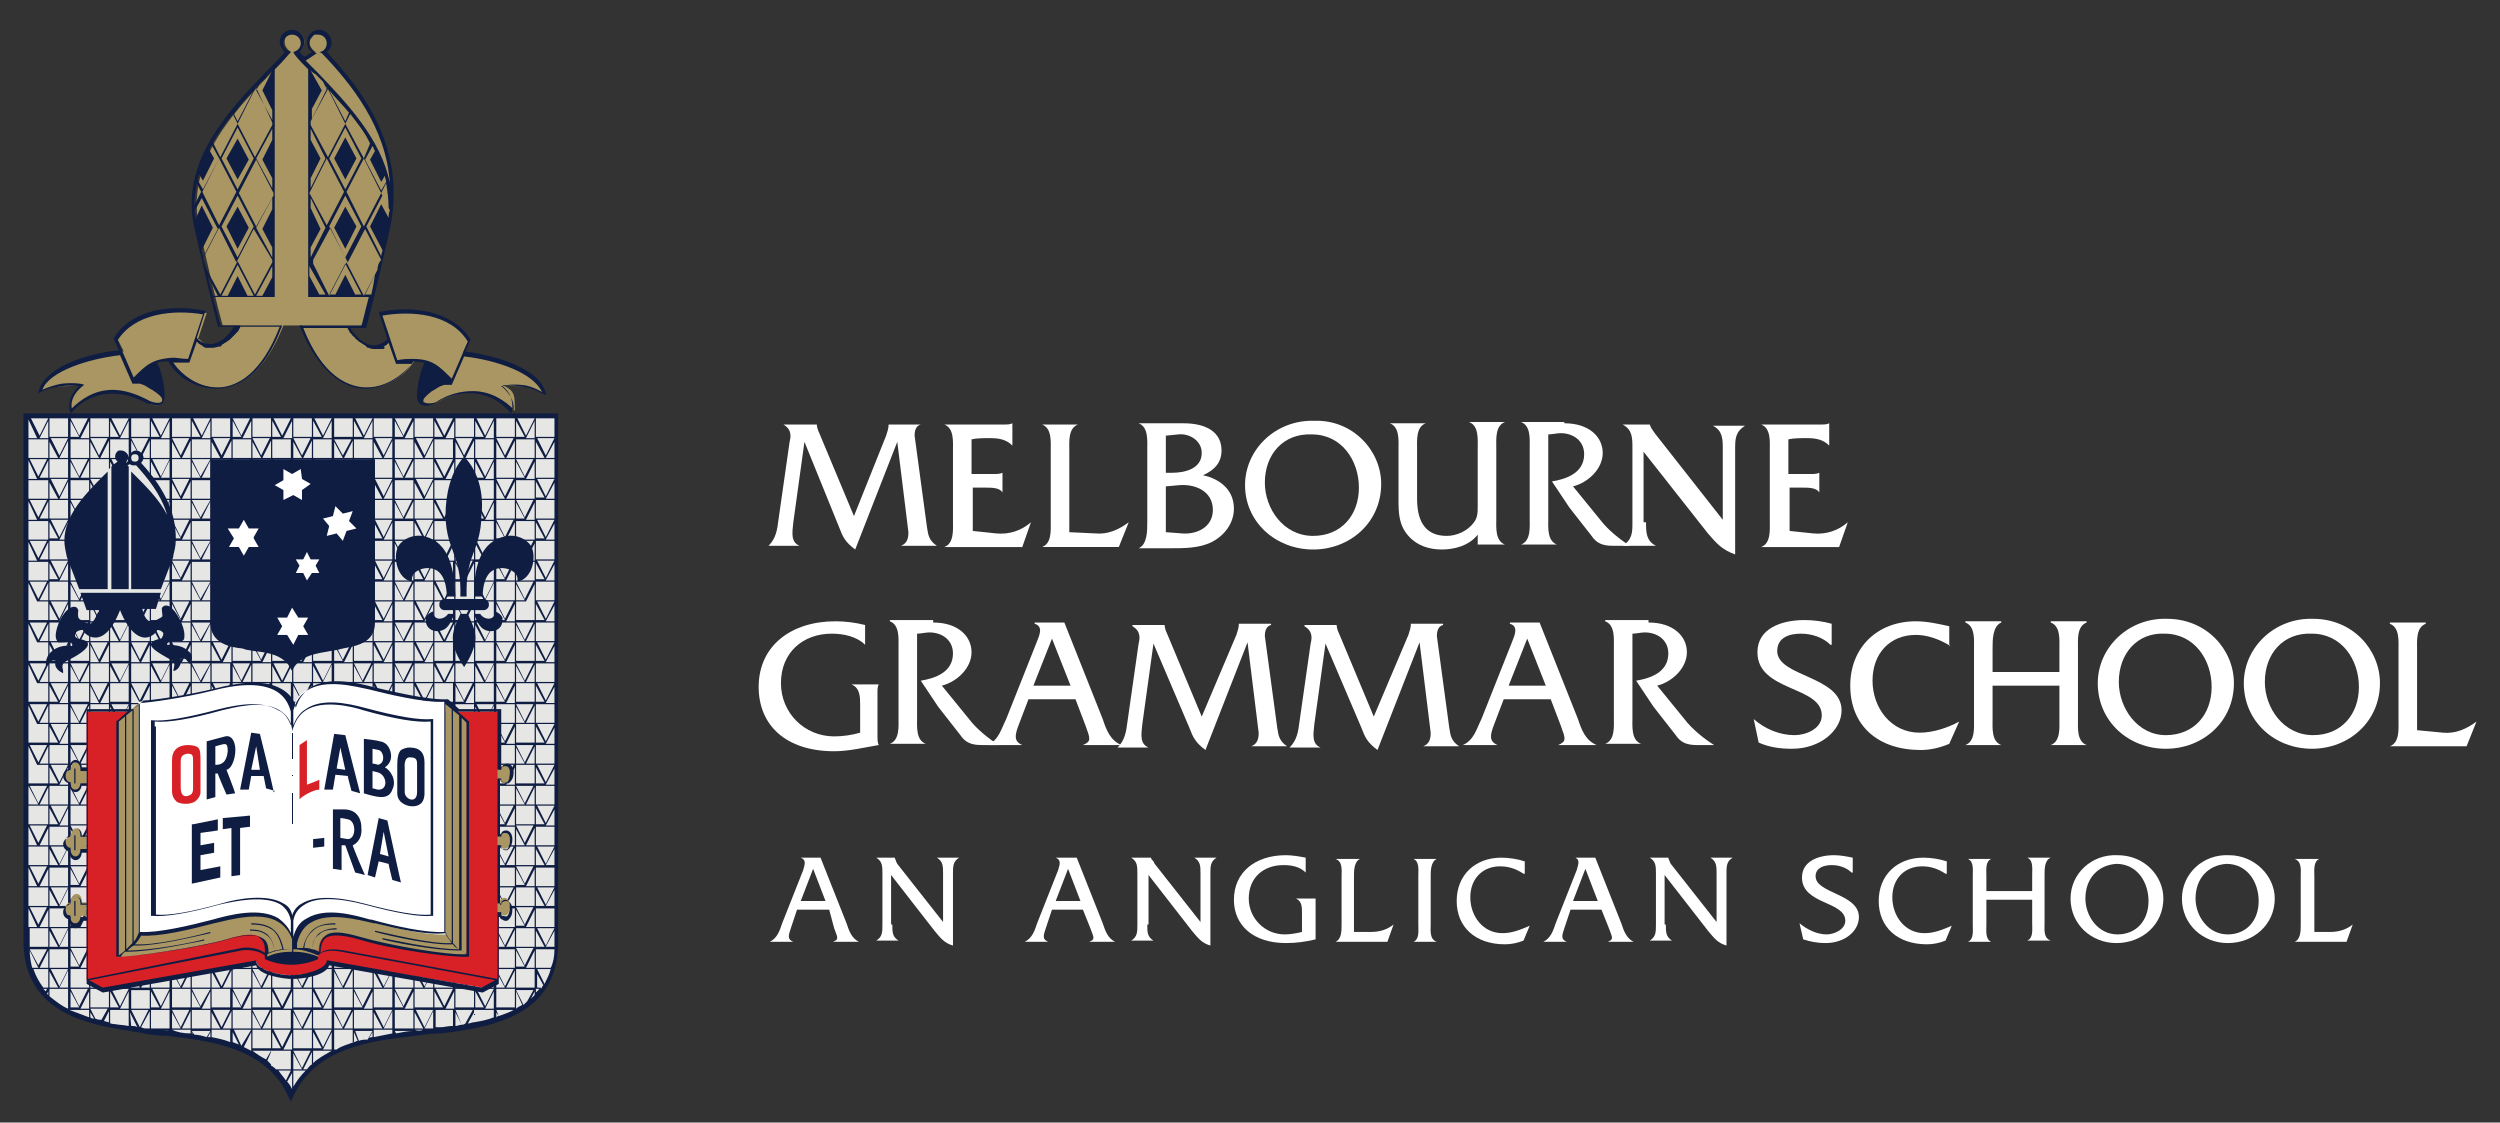 <?xml version="1.0" encoding="utf-8"?>
<!-- Generator: Adobe Illustrator 21.1.0, SVG Export Plug-In . SVG Version: 6.00 Build 0)  -->
<svg version="1.1" id="Layer_1" xmlns="http://www.w3.org/2000/svg" xmlns:xlink="http://www.w3.org/1999/xlink" x="0px" y="0px"
	 width="202px" height="90.7px" viewBox="0 0 202 90.7" style="enable-background:new 0 0 202 90.7;" xml:space="preserve">
<rect x="0" y="0" width="202" height="90.7" fill="#333333" stroke="none"/>
<style type="text/css">
	.st0{fill:#E6E6E5;}
	.st1{fill:#0F1D42;}
	.st2{fill:#A99663;}
	.st3{fill:#FFFFFF;}
	.st4{fill:#D82027;}
</style>
<g>
	<path class="st0" d="M35.6,83.2c-0.1,0-0.2,0-0.2,0c-3,0.6-9.6,0.3-11.8,5.3c-2.2-5-8.8-4.7-11.8-5.3c-3-0.6-9.5-0.7-9.6-7V33.6H45
		v42.6C44.9,82.4,38.7,82.7,35.6,83.2"/>
	<path class="st1" d="M1.9,76.2c0.1,5.8,5.5,6.6,8.6,7.1c0.4,0.1,0.8,0.1,1.1,0.2c0.5,0.1,1.2,0.2,1.9,0.2c3.4,0.4,8,0.9,9.8,4.9
		l0.2,0.4l0.2-0.4c1.8-4,6.4-4.5,9.8-4.9c0.7-0.1,1.4-0.2,1.9-0.2c0.1,0,0.1,0,0.2,0h0c0.3,0,0.6-0.1,0.9-0.1
		c3.2-0.5,8.5-1.3,8.6-7.1V33.4H1.9V76.2z M25.2,86c-0.2,0.1-0.3,0.3-0.4,0.4h-0.3l0.7-1.4V86z M24.4,86.3l-0.7-1.4h1.4L24.4,86.3z
		 M25.2,83.1h-0.7l0.7-1.4V83.1z M24.4,83l-0.7-1.4h1.4L24.4,83z M25.2,79.8h-0.7l0.7-1.4V79.8z M24.4,79.7l-0.7-1.4h1.4L24.4,79.7z
		 M25.2,76.5h-0.7l0.7-1.4V76.5z M24.4,76.4L23.7,75h1.4L24.4,76.4z M25.2,73.2h-0.7l0.7-1.4V73.2z M24.4,73.1l-0.7-1.4h1.4
		L24.4,73.1z M25.2,69.9h-0.7l0.7-1.4V69.9z M24.4,69.8l-0.7-1.4h1.4L24.4,69.8z M25.2,66.7h-0.7l0.7-1.4V66.7z M24.4,66.5l-0.7-1.4
		h1.4L24.4,66.5z M25.2,63.4h-0.7l0.7-1.4V63.4z M24.4,63.2l-0.7-1.4h1.4L24.4,63.2z M25.2,60.1h-0.7l0.7-1.4V60.1z M24.4,59.9
		l-0.7-1.4h1.4L24.4,59.9z M25.2,56.8h-0.7l0.7-1.4V56.8z M24.4,56.6l-0.7-1.4h1.4L24.4,56.6z M25.2,53.5h-0.7l0.7-1.4V53.5z
		 M24.4,53.3l-0.7-1.4h1.4L24.4,53.3z M25.2,50.2h-0.7l0.7-1.4V50.2z M24.4,50l-0.7-1.4h1.4L24.4,50z M25.2,46.9h-0.7l0.7-1.4V46.9z
		 M24.4,46.7l-0.7-1.4h1.4L24.4,46.7z M25.2,43.6h-0.7l0.7-1.4V43.6z M24.4,43.4l-0.7-1.4h1.4L24.4,43.4z M25.2,40.3h-0.7l0.7-1.4
		V40.3z M24.4,40.1l-0.7-1.4h1.4L24.4,40.1z M25.2,37h-0.7l0.7-1.4V37z M24.4,36.8l-0.7-1.4h1.4L24.4,36.8z M26.8,84.8h-0.7l0.7-1.4
		V84.8z M26.1,84.6l-0.7-1.4h1.4L26.1,84.6z M26.8,81.5h-0.7l0.7-1.4V81.5z M26.1,81.3l-0.7-1.4h1.4L26.1,81.3z M26.8,78.2h-0.7
		l0.7-1.4V78.2z M26.1,78l-0.7-1.4h1.4L26.1,78z M26.8,74.9h-0.7l0.7-1.4V74.9z M26.1,74.7l-0.7-1.4h1.4L26.1,74.7z M26.8,71.6h-0.7
		l0.7-1.4V71.6z M26.1,71.4l-0.7-1.4h1.4L26.1,71.4z M26.8,68.3h-0.7l0.7-1.4V68.3z M26.1,68.1l-0.7-1.4h1.4L26.1,68.1z M26.8,65
		h-0.7l0.7-1.4V65z M26.1,64.9l-0.7-1.4h1.4L26.1,64.9z M26.8,61.7h-0.7l0.7-1.4V61.7z M26.1,61.6l-0.7-1.4h1.4L26.1,61.6z
		 M26.8,58.4h-0.7l0.7-1.4V58.4z M26.1,58.3l-0.7-1.4h1.4L26.1,58.3z M26.8,55.1h-0.7l0.7-1.4V55.1z M26.1,55l-0.7-1.4h1.4L26.1,55z
		 M26.8,51.8h-0.7l0.7-1.4V51.8z M26.1,51.7l-0.7-1.4h1.4L26.1,51.7z M26.8,48.5h-0.7l0.7-1.4V48.5z M26.1,48.4L25.4,47h1.4
		L26.1,48.4z M26.8,45.2h-0.7l0.7-1.4V45.2z M26.1,45.1l-0.7-1.4h1.4L26.1,45.1z M26.8,41.9h-0.7l0.7-1.4V41.9z M26.1,41.8l-0.7-1.4
		h1.4L26.1,41.8z M26.8,38.6h-0.7l0.7-1.4V38.6z M26.1,38.5l-0.7-1.4h1.4L26.1,38.5z M29,84.1L29,84.1l-0.3-0.8h1.4l-0.4,0.7
		C29.5,84,29.2,84,29,84.1 M30.1,83.8c-0.1,0-0.2,0-0.3,0.1l0.3-0.5V83.8z M30.1,81.5h-0.7l0.7-1.4V81.5z M29.3,81.3l-0.7-1.4h1.4
		L29.3,81.3z M30.1,78.2h-0.7l0.7-1.4V78.2z M29.3,78l-0.7-1.4h1.4L29.3,78z M30.1,74.9h-0.7l0.7-1.4V74.9z M29.3,74.7l-0.7-1.4h1.4
		L29.3,74.7z M30.1,71.6h-0.7l0.7-1.4V71.6z M29.3,71.4l-0.7-1.4h1.4L29.3,71.4z M30.1,68.3h-0.7l0.7-1.4V68.3z M29.3,68.1l-0.7-1.4
		h1.4L29.3,68.1z M30.1,65h-0.7l0.7-1.4V65z M29.3,64.9l-0.7-1.4h1.4L29.3,64.9z M30.1,61.7h-0.7l0.7-1.4V61.7z M29.3,61.6l-0.7-1.4
		h1.4L29.3,61.6z M30.1,58.4h-0.7l0.7-1.4V58.4z M29.3,58.3l-0.7-1.4h1.4L29.3,58.3z M30.1,55.1h-0.7l0.7-1.4V55.1z M29.3,55
		l-0.7-1.4h1.4L29.3,55z M30.1,51.8h-0.7l0.7-1.4V51.8z M29.3,51.7l-0.7-1.4h1.4L29.3,51.7z M30.1,48.5h-0.7l0.7-1.4V48.5z
		 M29.3,48.4L28.6,47h1.4L29.3,48.4z M30.1,45.2h-0.7l0.7-1.4V45.2z M29.3,45.1l-0.7-1.4h1.4L29.3,45.1z M30.1,41.9h-0.7l0.7-1.4
		V41.9z M29.3,41.8l-0.7-1.4h1.4L29.3,41.8z M30.1,38.6h-0.7l0.7-1.4V38.6z M29.3,38.5l-0.7-1.4h1.4L29.3,38.5z M31.8,83.1H31
		l0.7-1.4V83.1z M31,83l-0.7-1.4h1.4L31,83z M31.8,79.8H31l0.7-1.4V79.8z M31,79.7l-0.7-1.4h1.4L31,79.7z M31.8,76.5H31l0.7-1.4
		V76.5z M31,76.4L30.3,75h1.4L31,76.4z M31.8,73.2H31l0.7-1.4V73.2z M31,73.1l-0.7-1.4h1.4L31,73.1z M31.8,69.9H31l0.7-1.4V69.9z
		 M31,69.8l-0.7-1.4h1.4L31,69.8z M31.8,66.7H31l0.7-1.4V66.7z M31,66.5l-0.7-1.4h1.4L31,66.5z M31.8,63.4H31l0.7-1.4V63.4z
		 M31,63.2l-0.7-1.4h1.4L31,63.2z M31.8,60.1H31l0.7-1.4V60.1z M31,59.9l-0.7-1.4h1.4L31,59.9z M31.8,56.8H31l0.7-1.4V56.8z
		 M31,56.6l-0.7-1.4h1.4L31,56.6z M31.8,53.5H31l0.7-1.4V53.5z M31,53.3l-0.7-1.4h1.4L31,53.3z M31.8,50.2H31l0.7-1.4V50.2z M31,50
		l-0.7-1.4h1.4L31,50z M31.8,46.9H31l0.7-1.4V46.9z M31,46.7l-0.7-1.4h1.4L31,46.7z M31.8,43.6H31l0.7-1.4V43.6z M31,43.4l-0.7-1.4
		h1.4L31,43.4z M31.8,40.3H31l0.7-1.4V40.3z M31,40.1l-0.7-1.4h1.4L31,40.1z M31.8,37H31l0.7-1.4V37z M31,36.8l-0.7-1.4h1.4L31,36.8
		z M33.4,83.3c-0.4,0-0.9,0.1-1.4,0.2l-0.1-0.2L33.4,83.3L33.4,83.3z M33.4,81.5h-0.7l0.7-1.4V81.5z M32.6,81.3l-0.7-1.4h1.4
		L32.6,81.3z M33.4,78.2h-0.7l0.7-1.4V78.2z M32.6,78l-0.7-1.4h1.4L32.6,78z M33.4,74.9h-0.7l0.7-1.4V74.9z M32.6,74.7l-0.7-1.4h1.4
		L32.6,74.7z M33.4,71.6h-0.7l0.7-1.4V71.6z M32.6,71.4l-0.7-1.4h1.4L32.6,71.4z M33.4,68.3h-0.7l0.7-1.4V68.3z M32.6,68.1l-0.7-1.4
		h1.4L32.6,68.1z M33.4,65h-0.7l0.7-1.4V65z M32.6,64.9l-0.7-1.4h1.4L32.6,64.9z M33.4,61.7h-0.7l0.7-1.4V61.7z M32.6,61.6l-0.7-1.4
		h1.4L32.6,61.6z M33.4,58.4h-0.7l0.7-1.4V58.4z M32.6,58.3l-0.7-1.4h1.4L32.6,58.3z M33.4,55.1h-0.7l0.7-1.4V55.1z M32.6,55
		l-0.7-1.4h1.4L32.6,55z M33.4,51.8h-0.7l0.7-1.4V51.8z M32.6,51.7l-0.7-1.4h1.4L32.6,51.7z M33.4,48.5h-0.7l0.7-1.4V48.5z
		 M32.6,48.4L31.9,47h1.4L32.6,48.4z M33.4,45.2h-0.7l0.7-1.4V45.2z M32.6,45.1l-0.7-1.4h1.4L32.6,45.1z M33.4,41.9h-0.7l0.7-1.4
		V41.9z M32.6,41.8l-0.7-1.4h1.4L32.6,41.8z M33.4,38.6h-0.7l0.7-1.4V38.6z M32.6,38.5l-0.7-1.4h1.4L32.6,38.5z M35,83.1L35,83.1
		C35,83.1,35,83.1,35,83.1L35,83.1h-0.7l0.7-1.4V83.1z M34.3,83l-0.7-1.4H35L34.3,83z M35,79.8h-0.7l0.7-1.4V79.8z M34.3,79.7
		l-0.7-1.4H35L34.3,79.7z M35,76.5h-0.7l0.7-1.4V76.5z M34.3,76.4L33.6,75H35L34.3,76.4z M35,73.2h-0.7l0.7-1.4V73.2z M34.3,73.1
		l-0.7-1.4H35L34.3,73.1z M35,69.9h-0.7l0.7-1.4V69.9z M34.3,69.8l-0.7-1.4H35L34.3,69.8z M35,66.7h-0.7l0.7-1.4V66.7z M34.3,66.5
		l-0.7-1.4H35L34.3,66.5z M35,63.4h-0.7L35,62V63.4z M34.3,63.2l-0.7-1.4H35L34.3,63.2z M35,60.1h-0.7l0.7-1.4V60.1z M34.3,59.9
		l-0.7-1.4H35L34.3,59.9z M35,56.8h-0.7l0.7-1.4V56.8z M34.3,56.6l-0.7-1.4H35L34.3,56.6z M35,53.5h-0.7l0.7-1.4V53.5z M34.3,53.3
		l-0.7-1.4H35L34.3,53.3z M35,50.2h-0.7l0.7-1.4V50.2z M34.3,50l-0.7-1.4H35L34.3,50z M35,46.9h-0.7l0.7-1.4V46.9z M34.3,46.7
		l-0.7-1.4H35L34.3,46.7z M35,43.6h-0.7l0.7-1.4V43.6z M34.3,43.4l-0.7-1.4H35L34.3,43.4z M35,40.3h-0.7l0.7-1.4V40.3z M34.3,40.1
		l-0.7-1.4H35L34.3,40.1z M35,37h-0.7l0.7-1.4V37z M34.3,36.8l-0.7-1.4H35L34.3,36.8z M37.3,82.8L37.3,82.8l-0.5-1.2h1.4l-0.6,1.1
		C37.6,82.7,37.5,82.8,37.3,82.8 M38.3,82.6c-0.2,0-0.3,0.1-0.5,0.1l0.5-0.9V82.6z M38.3,79.8h-0.7l0.7-1.4V79.8z M37.5,79.7
		l-0.7-1.4h1.4L37.5,79.7z M38.3,76.5h-0.7l0.7-1.4V76.5z M37.5,76.4L36.8,75h1.4L37.5,76.4z M38.3,73.2h-0.7l0.7-1.4V73.2z
		 M37.5,73.1l-0.7-1.4h1.4L37.5,73.1z M38.3,69.9h-0.7l0.7-1.4V69.9z M37.5,69.8l-0.7-1.4h1.4L37.5,69.8z M38.3,66.7h-0.7l0.7-1.4
		V66.7z M37.5,66.5l-0.7-1.4h1.4L37.5,66.5z M38.3,63.4h-0.7l0.7-1.4V63.4z M37.5,63.2l-0.7-1.4h1.4L37.5,63.2z M38.3,60.1h-0.7
		l0.7-1.4V60.1z M37.5,59.9l-0.7-1.4h1.4L37.5,59.9z M38.3,56.8h-0.7l0.7-1.4V56.8z M37.5,56.6l-0.7-1.4h1.4L37.5,56.6z M38.3,53.5
		h-0.7l0.7-1.4V53.5z M37.5,53.3l-0.7-1.4h1.4L37.5,53.3z M38.3,50.2h-0.7l0.7-1.4V50.2z M37.5,50l-0.7-1.4h1.4L37.5,50z M38.3,46.9
		h-0.7l0.7-1.4V46.9z M37.5,46.7l-0.7-1.4h1.4L37.5,46.7z M38.3,43.6h-0.7l0.7-1.4V43.6z M37.5,43.4l-0.7-1.4h1.4L37.5,43.4z
		 M38.3,40.3h-0.7l0.7-1.4V40.3z M37.5,40.1l-0.7-1.4h1.4L37.5,40.1z M38.3,37h-0.7l0.7-1.4V37z M37.5,36.8l-0.7-1.4h1.4L37.5,36.8z
		 M40.3,82.1l-0.2-0.5h1.4C41.2,81.8,40.8,81.9,40.3,82.1 M41.6,79.8h-0.7l0.7-1.4V79.8z M40.8,79.7l-0.7-1.4h1.4L40.8,79.7z
		 M41.6,76.5h-0.7l0.7-1.4V76.5z M40.8,76.4L40.1,75h1.4L40.8,76.4z M41.6,73.2h-0.7l0.7-1.4V73.2z M40.8,73.1l-0.7-1.4h1.4
		L40.8,73.1z M41.6,69.9h-0.7l0.7-1.4V69.9z M40.8,69.8l-0.7-1.4h1.4L40.8,69.8z M41.6,66.7h-0.7l0.7-1.4V66.7z M40.8,66.5l-0.7-1.4
		h1.4L40.8,66.5z M41.6,63.4h-0.7l0.7-1.4V63.4z M40.8,63.2l-0.7-1.4h1.4L40.8,63.2z M41.6,60.1h-0.7l0.7-1.4V60.1z M40.8,59.9
		l-0.7-1.4h1.4L40.8,59.9z M41.6,56.8h-0.7l0.7-1.4V56.8z M40.8,56.6l-0.7-1.4h1.4L40.8,56.6z M41.6,53.5h-0.7l0.7-1.4V53.5z
		 M40.8,53.3l-0.7-1.4h1.4L40.8,53.3z M41.6,50.2h-0.7l0.7-1.4V50.2z M40.8,50l-0.7-1.4h1.4L40.8,50z M41.6,46.9h-0.7l0.7-1.4V46.9z
		 M40.8,46.7l-0.7-1.4h1.4L40.8,46.7z M41.6,43.6h-0.7l0.7-1.4V43.6z M40.8,43.4l-0.7-1.4h1.4L40.8,43.4z M41.6,40.3h-0.7l0.7-1.4
		V40.3z M40.8,40.1l-0.7-1.4h1.4L40.8,40.1z M41.6,37h-0.7l0.7-1.4V37z M40.8,36.8l-0.7-1.4h1.4L40.8,36.8z M42.3,81.2L42.3,81.2
		l-0.6-1.2h1.4l-0.5,0.9C42.5,81,42.4,81.1,42.3,81.2 M44,79.5l-0.6-1.2h1.1C44.4,78.7,44.2,79.1,44,79.5 M44.8,76.2
		c0,0.1,0,0.2,0,0.3h-0.7l0.7-1.3V76.2z M44.1,76.4L43.4,75h1.4L44.1,76.4z M44.8,73.2h-0.7l0.7-1.3V73.2z M44.1,73.1l-0.7-1.4h1.4
		L44.1,73.1z M44.8,69.9h-0.7l0.7-1.3V69.9z M44.1,69.8l-0.7-1.4h1.4L44.1,69.8z M44.8,66.7h-0.7l0.7-1.3V66.7z M44.1,66.5l-0.7-1.4
		h1.4L44.1,66.5z M44.8,63.4h-0.7l0.7-1.3V63.4z M44.1,63.2l-0.7-1.4h1.4L44.1,63.2z M44.8,60.1h-0.7l0.7-1.3V60.1z M44.1,59.9
		l-0.7-1.4h1.4L44.1,59.9z M44.8,56.8h-0.7l0.7-1.3V56.8z M44.1,56.6l-0.7-1.4h1.4L44.1,56.6z M44.8,53.5h-0.7l0.7-1.3V53.5z
		 M44.1,53.3l-0.7-1.4h1.4L44.1,53.3z M44.8,50.2h-0.7l0.7-1.3V50.2z M44.1,50l-0.7-1.4h1.4L44.1,50z M44.8,46.9h-0.7l0.7-1.3V46.9z
		 M44.1,46.7l-0.7-1.4h1.4L44.1,46.7z M44.8,43.6h-0.7l0.7-1.3V43.6z M44.1,43.4l-0.7-1.4h1.4L44.1,43.4z M44.8,40.3h-0.7l0.7-1.3
		V40.3z M44.1,40.1l-0.7-1.4h1.4L44.1,40.1z M44.8,37h-0.7l0.7-1.3V37z M44.1,36.8l-0.7-1.4h1.4L44.1,36.8z M43.3,33.8h1.5v1.5h-1.5
		V33.8z M43.3,35.7L44,37h-0.7V35.7z M43.3,37.1h1.5v1.5h-1.5V37.1z M43.3,38.9l0.7,1.3h-0.7V38.9z M43.3,40.4h1.5v1.5h-1.5V40.4z
		 M43.3,42.2l0.7,1.3h-0.7V42.2z M43.3,43.7h1.5v1.5h-1.5V43.7z M43.3,45.5l0.7,1.3v0h-0.7V45.5z M43.3,47h1.5v1.5h-1.5V47z
		 M43.3,48.8l0.7,1.3h-0.7V48.8z M43.3,50.3h1.5v1.5h-1.5V50.3z M43.3,52.1l0.7,1.3h-0.7V52.1z M43.3,53.6h1.5v1.5h-1.5V53.6z
		 M43.3,55.4l0.7,1.3h-0.7V55.4z M43.3,56.9h1.5v1.5h-1.5V56.9z M43.3,58.7l0.7,1.3h-0.7V58.7z M43.3,60.2h1.5v1.5h-1.5V60.2z
		 M43.3,62l0.7,1.3h-0.7V62z M43.3,63.5h1.5V65h-1.5V63.5z M43.3,65.3l0.7,1.3h-0.7V65.3z M43.3,66.8h1.5v1.5h-1.5V66.8z M43.3,68.6
		l0.7,1.3l0,0h-0.7V68.6z M43.3,70.1h1.5v1.5h-1.5V70.1z M43.3,71.9l0.7,1.3h-0.7V71.9z M43.3,73.4h1.5v1.5h-1.5V73.4z M43.3,75.2
		l0.7,1.3h-0.7V75.2z M43.3,76.7h1.5c0,0.6-0.1,1.1-0.3,1.5h-1.2V76.7z M43.3,78.5l0.6,1.1c-0.1,0.1-0.1,0.2-0.2,0.3v-0.1h-0.3V78.5
		z M43.3,79.9h0.3c-0.1,0.1-0.2,0.2-0.3,0.3V79.9z M42.9,80.7l0.3-0.6v0.3h0C43.1,80.5,43,80.6,42.9,80.7 M43.2,76.8v1.4h-0.7
		L43.2,76.8z M42.4,78l-0.7-1.4h1.4L42.4,78z M43.2,73.5v1.4h-0.7L43.2,73.5z M42.4,74.7l-0.7-1.4h1.4L42.4,74.7z M43.2,70.2v1.4
		h-0.7L43.2,70.2z M42.4,71.4l-0.7-1.4h1.4L42.4,71.4z M43.2,66.9v1.4h-0.7L43.2,66.9z M42.4,68.1l-0.7-1.4h1.4L42.4,68.1z
		 M43.2,63.6V65h-0.7L43.2,63.6z M42.4,64.9l-0.7-1.4h1.4L42.4,64.9z M43.2,60.3v1.4h-0.7L43.2,60.3z M42.4,61.6l-0.7-1.4h1.4
		L42.4,61.6z M43.2,57v1.4h-0.7L43.2,57z M42.4,58.3l-0.7-1.4h1.4L42.4,58.3z M43.2,53.7v1.4h-0.7L43.2,53.7z M42.4,55l-0.7-1.4h1.4
		L42.4,55z M43.2,50.4v1.4h-0.7L43.2,50.4z M42.4,51.7l-0.7-1.4h1.4L42.4,51.7z M43.2,47.2v1.4h-0.7L43.2,47.2z M42.4,48.4L41.7,47
		h1.4L42.4,48.4z M43.2,43.9v1.4h-0.7L43.2,43.9z M42.4,45.1l-0.7-1.4h1.4L42.4,45.1z M43.2,40.6v1.4h-0.7L43.2,40.6z M42.4,41.8
		l-0.7-1.4h1.4L42.4,41.8z M43.2,37.3v1.4h-0.7L43.2,37.3z M42.4,38.5l-0.7-1.4h1.4L42.4,38.5z M43.2,35.4h-0.7l0.7-1.4V35.4z
		 M43.2,33.8l-0.7,1.4l-0.7-1.4H43.2z M41.7,34l0.7,1.3h-0.7V34z M41.7,35.5h1.5V37h-1.5V35.5z M41.7,37.3l0.7,1.3h-0.7V37.3z
		 M41.7,38.8h1.5v1.5h-1.5V38.8z M41.7,40.6l0.7,1.3h-0.7V40.6z M41.7,42.1h1.5v1.5h-1.5V42.1z M41.7,43.9l0.7,1.3h-0.7V43.9z
		 M41.7,45.4h1.5v1.5h-1.5V45.4z M41.7,47.2l0.7,1.3h-0.7V47.2z M41.7,48.6h1.5v1.5h-1.5V48.6z M41.7,50.5l0.7,1.3v0h-0.7V50.5z
		 M41.7,51.9h1.5v1.5h-1.5V51.9z M41.7,53.8l0.7,1.3h-0.7V53.8z M41.7,55.2h1.5v1.5h-1.5V55.2z M41.7,57.1l0.7,1.3h-0.7V57.1z
		 M41.7,58.5h1.5v1.5h-1.5V58.5z M41.7,60.4l0.7,1.3h-0.7V60.4z M41.7,61.8h1.5v1.5h-1.5V61.8z M41.7,63.7l0.7,1.3h-0.7V63.7z
		 M41.7,65.1h1.5v1.5h-1.5V65.1z M41.7,67l0.7,1.3h-0.7V67z M41.7,68.4h1.5v1.5h-1.5V68.4z M41.7,70.2l0.7,1.3h-0.7V70.2z
		 M41.7,71.7h1.5v1.5h-1.5V71.7z M41.7,73.5l0.7,1.3v0h-0.7V73.5z M41.7,75h1.5v1.5h-1.5V75z M41.7,76.8l0.7,1.3v0h-0.7V76.8z
		 M41.7,78.3h1.5v1.5h-1.5V78.3z M41.7,80.1l0.5,1.1c-0.2,0.1-0.4,0.2-0.5,0.3V80.1z M40.1,33.8h1.5v1.5h-1.5V33.8z M40.1,35.7
		l0.7,1.3h-0.7V35.7z M40.1,37.1h1.5v1.5h-1.5V37.1z M40.1,39l0.7,1.3h-0.7V39z M40.1,40.4h1.5v1.5h-1.5V40.4z M40.1,42.2l0.7,1.3
		h-0.7V42.2z M40.1,43.7h1.5v1.5h-1.5V43.7z M40.1,45.5l0.7,1.3v0h-0.7V45.5z M40.1,47h1.5v1.5h-1.5V47z M40.1,48.8l0.7,1.3h-0.7
		V48.8z M40.1,50.3h1.5v1.5h-1.5V50.3z M40.1,52.1l0.7,1.3h-0.7V52.1z M40.1,53.6h1.5v1.5h-1.5V53.6z M40.1,55.4l0.7,1.3h-0.7V55.4z
		 M40.1,56.9h1.5v1.5h-1.5V56.9z M40.1,58.7l0.7,1.3h-0.7V58.7z M40.1,60.2h1.5v1.5h-1.5V60.2z M40.1,62l0.7,1.3h-0.7V62z
		 M40.1,63.5h1.5V65h-1.5V63.5z M40.1,65.3l0.7,1.3h-0.7V65.3z M40.1,66.8h1.5v1.5h-1.5V66.8z M40.1,68.6l0.7,1.3v0h-0.7V68.6z
		 M40.1,70.1h1.5v1.5h-1.5V70.1z M40.1,71.9l0.7,1.3h-0.7V71.9z M40.1,73.4h1.5v1.5h-1.5V73.4z M40.1,75.2l0.7,1.3h-0.7V75.2z
		 M40.1,76.7h1.5v1.5h-1.5V76.7z M40.1,78.5l0.7,1.3h-0.7V78.5z M40.1,79.9h1.5v1.5h-1.5V79.9z M40.1,81.8l0.2,0.3
		c-0.1,0-0.1,0-0.2,0.1V81.8z M39.9,33.8l-0.7,1.4l-0.7-1.4H39.9z M39.9,34v1.4h-0.7L39.9,34z M38.4,34l0.7,1.3h-0.7V34z M38.4,35.5
		h1.5V37h-1.5V35.5z M39.9,37.3v1.4h-0.7L39.9,37.3z M39.2,38.5l-0.7-1.4h1.4L39.2,38.5z M38.4,37.3l0.7,1.3h0h-0.7V37.3z
		 M38.4,38.8h1.5v1.5h-1.5V38.8z M39.9,40.6v1.4h-0.7L39.9,40.6z M39.2,41.8l-0.7-1.4h1.4L39.2,41.8z M38.4,40.6l0.7,1.3h0h-0.7
		V40.6z M38.4,42.1h1.5v1.5h-1.5V42.1z M39.9,43.9v1.4h-0.7L39.9,43.9z M39.2,45.1l-0.7-1.4h1.4L39.2,45.1z M38.4,43.9l0.7,1.3h0
		h-0.7V43.9z M38.4,45.4h1.5v1.5h-1.5V45.4z M39.9,47.1v1.4h-0.7L39.9,47.1z M39.2,48.4L38.5,47h1.4L39.2,48.4z M38.4,47.2l0.7,1.3
		h-0.7V47.2z M38.4,48.6h1.5v1.5h-1.5V48.6z M39.9,50.4v1.4h-0.7L39.9,50.4z M39.2,51.7l-0.7-1.4h1.4L39.2,51.7z M38.4,50.5l0.7,1.3
		l0,0h-0.7V50.5z M38.4,51.9h1.5v1.5h-1.5V51.9z M39.9,53.7v1.4h-0.7L39.9,53.7z M39.2,55l-0.7-1.4h1.4L39.2,55z M38.4,53.8l0.7,1.3
		h0h-0.7V53.8z M38.4,55.2h1.5v1.5h-1.5V55.2z M39.9,57v1.4h-0.7L39.9,57z M39.2,58.3l-0.7-1.4h1.4L39.2,58.3z M38.4,57.1l0.7,1.3
		h-0.7V57.1z M38.4,58.5h1.5v1.5h-1.5V58.5z M39.9,60.3v1.4h-0.7L39.9,60.3z M39.2,61.6l-0.7-1.4h1.4L39.2,61.6z M38.4,60.4l0.7,1.3
		h-0.7V60.4z M38.4,61.8h1.5v1.5h-1.5V61.8z M39.9,63.6V65h-0.7L39.9,63.6z M39.2,64.9l-0.7-1.4h1.4L39.2,64.9z M38.4,63.7l0.7,1.3
		h-0.7V63.7z M38.4,65.1h1.5v1.5h-1.5V65.1z M39.9,66.9v1.4h-0.7L39.9,66.9z M39.2,68.1l-0.7-1.4h1.4L39.2,68.1z M38.4,67l0.7,1.3
		h-0.7V67z M38.4,68.4h1.5v1.5h-1.5V68.4z M39.9,70.2v1.4h-0.7L39.9,70.2z M39.2,71.4l-0.7-1.4h1.4L39.2,71.4z M38.4,70.2l0.7,1.3
		h-0.7V70.2z M38.4,71.7h1.5v1.5h-1.5V71.7z M39.9,73.5v1.4h-0.7L39.9,73.5z M39.2,74.7l-0.7-1.4h1.4L39.2,74.7z M38.4,73.5l0.7,1.3
		l0,0h-0.7V73.5z M38.4,75h1.5v1.5h-1.5V75z M39.9,76.8v1.4h-0.7L39.9,76.8z M39.2,78l-0.7-1.4h1.4L39.2,78z M38.4,76.8l0.7,1.3l0,0
		h-0.7V76.8z M38.4,78.3h1.5v1.5h-1.5V78.3z M39.9,80.1v1.4h-0.7L39.9,80.1z M39.2,81.3l-0.7-1.4h1.4L39.2,81.3z M38.4,80.1l0.7,1.3
		h-0.7V80.1z M38.4,81.6h1.5v0.6h0c-0.5,0.2-1,0.3-1.6,0.4V81.6z M36.8,33.8h1.5v1.5h-1.5V33.8z M36.8,35.7l0.7,1.3h-0.7V35.7z
		 M36.8,37.1h1.5v1.5h-1.5V37.1z M36.8,38.9l0.7,1.3h-0.7V38.9z M36.8,40.4h1.5v1.5h-1.5V40.4z M36.8,42.2l0.7,1.3h-0.7V42.2z
		 M36.8,43.7h1.5v1.5h-1.5V43.7z M36.8,45.5l0.7,1.3v0h-0.7V45.5z M36.8,47h1.5v1.5h-1.5V47z M36.8,48.8l0.7,1.3h-0.7V48.8z
		 M36.8,50.3h1.5v1.5h-1.5V50.3z M36.8,52.1l0.7,1.3h-0.7V52.1z M36.8,53.6h1.5v1.5h-1.5V53.6z M36.8,55.4l0.7,1.3h-0.7V55.4z
		 M36.8,56.9h1.5v1.5h-1.5V56.9z M36.8,58.7l0.7,1.3h-0.7V58.7z M36.8,60.2h1.5v1.5h-1.5V60.2z M36.8,62l0.7,1.3h-0.7V62z
		 M36.8,63.5h1.5V65h-1.5V63.5z M36.8,65.3l0.7,1.3h-0.7V65.3z M36.8,66.8h1.5v1.5h-1.5V66.8z M36.8,68.6l0.7,1.3l0,0h-0.7V68.6z
		 M36.8,70.1h1.5v1.5h-1.5V70.1z M36.8,71.9l0.7,1.3h-0.7V71.9z M36.8,73.4h1.5v1.5h-1.5V73.4z M36.8,75.2l0.7,1.3h-0.7V75.2z
		 M36.8,76.7h1.5v1.5h-1.5V76.7z M36.8,78.5l0.7,1.3h-0.7V78.5z M36.8,79.9h1.5v1.5h-1.5V79.9z M36.8,81.8l0.5,1
		c-0.2,0-0.3,0.1-0.5,0.1V81.8z M36.6,33.8l-0.7,1.4l-0.7-1.4H36.6z M36.7,34v1.4h-0.7L36.7,34z M35.1,34l0.7,1.3h-0.7V34z
		 M35.1,35.5h1.5V37h-1.5V35.5z M36.7,37.3v1.4h-0.7L36.7,37.3z M35.9,38.5l-0.7-1.4h1.4L35.9,38.5z M35.1,37.3l0.7,1.3h-0.7V37.3z
		 M35.1,38.8h1.5v1.5h-1.5V38.8z M36.7,40.6v1.4h-0.7L36.7,40.6z M35.9,41.8l-0.7-1.4h1.4L35.9,41.8z M35.1,40.6l0.7,1.3h-0.7V40.6z
		 M35.1,42.1h1.5v1.5h-1.5V42.1z M36.7,43.9v1.4h-0.7L36.7,43.9z M35.9,45.1l-0.7-1.4h1.4L35.9,45.1z M35.1,43.9l0.7,1.3h-0.7V43.9z
		 M35.1,45.4h1.5v1.5h-1.5V45.4z M36.7,47.1v1.4h-0.7L36.7,47.1z M35.9,48.4L35.2,47h1.4L35.9,48.4z M35.1,47.2l0.7,1.3h-0.7V47.2z
		 M35.1,48.6h1.5v1.5h-1.5V48.6z M36.7,50.4v1.4h-0.7L36.7,50.4z M35.9,51.7l-0.7-1.4h1.4L35.9,51.7z M35.1,50.5l0.7,1.3v0h-0.7
		V50.5z M35.1,51.9h1.5v1.5h-1.5V51.9z M36.7,53.7v1.4h-0.7L36.7,53.7z M35.9,55l-0.7-1.4h1.4L35.9,55z M35.1,53.8l0.7,1.3h-0.7
		V53.8z M35.1,55.2h1.5v1.5h-1.5V55.2z M36.7,57v1.4h-0.7L36.7,57z M35.9,58.3l-0.7-1.4h1.4L35.9,58.3z M35.1,57.1l0.7,1.3h-0.7
		V57.1z M35.1,58.5h1.5v1.5h-1.5V58.5z M36.7,60.3v1.4h-0.7L36.7,60.3z M35.9,61.6l-0.7-1.4h1.4L35.9,61.6z M35.1,60.4l0.7,1.3h-0.7
		V60.4z M35.1,61.8h1.5v1.5h-1.5V61.8z M36.7,63.6V65h-0.7L36.7,63.6z M35.9,64.9l-0.7-1.4h1.4L35.9,64.9z M35.1,63.7l0.7,1.3h-0.7
		V63.7z M35.1,65.1h1.5v1.5h-1.5V65.1z M36.7,66.9v1.4h-0.7L36.7,66.9z M35.9,68.1l-0.7-1.4h1.4L35.9,68.1z M35.1,67l0.7,1.3h-0.7
		V67z M35.1,68.4h1.5v1.5h-1.5V68.4z M36.7,70.2v1.4h-0.7L36.7,70.2z M35.9,71.4l-0.7-1.4h1.4L35.9,71.4z M35.1,70.2l0.7,1.3h-0.7
		V70.2z M35.1,71.7h1.5v1.5h-1.5V71.7z M36.7,73.5v1.4h-0.7L36.7,73.5z M35.9,74.7l-0.7-1.4h1.4L35.9,74.7z M35.1,73.5l0.7,1.3l0,0
		h-0.7V73.5z M35.1,75h1.5v1.5h-1.5V75z M36.7,76.8v1.4h-0.7L36.7,76.8z M35.9,78l-0.7-1.4h1.4L35.9,78z M35.1,76.8l0.7,1.3l0,0
		h-0.7V76.8z M35.1,78.3h1.5v1.5h-1.5V78.3z M36.7,80.1v1.4h-0.7L36.7,80.1z M35.9,81.3l-0.7-1.4h1.4L35.9,81.3z M35.1,80.1l0.7,1.3
		h-0.7V80.1z M35.1,81.6h1.5v1.3h0.1c-0.1,0-0.1,0-0.2,0c-0.3,0-0.6,0.1-0.9,0.1c-0.1,0-0.2,0-0.2,0c-0.1,0-0.1,0-0.2,0V81.6z
		 M33.5,33.8H35v1.5h-1.5V33.8z M33.5,35.7l0.7,1.3h-0.7V35.7z M33.5,37.1H35v1.5h-1.5V37.1z M33.5,39l0.7,1.3h-0.7V39z M33.5,40.4
		H35v1.5h-1.5V40.4z M33.5,42.2l0.7,1.3h-0.7V42.2z M33.5,43.7H35v1.5h-1.5V43.7z M33.5,45.5l0.7,1.3v0h-0.7V45.5z M33.5,47H35v1.5
		h-1.5V47z M33.5,48.8l0.7,1.3h-0.7V48.8z M33.5,50.3H35v1.5h-1.5V50.3z M33.5,52.1l0.7,1.3h-0.7V52.1z M33.5,53.6H35v1.5h-1.5V53.6
		z M33.5,55.4l0.7,1.3h-0.7V55.4z M33.5,56.9H35v1.5h-1.5V56.9z M33.5,58.7l0.7,1.3h-0.7V58.7z M33.5,60.2H35v1.5h-1.5V60.2z
		 M33.5,62l0.7,1.3h-0.7V62z M33.5,63.5H35V65h-1.5V63.5z M33.5,65.3l0.7,1.3h-0.7V65.3z M33.5,66.8H35v1.5h-1.5V66.8z M33.5,68.6
		l0.7,1.3l0,0h-0.7V68.6z M33.5,70.1H35v1.5h-1.5V70.1z M33.5,71.9l0.7,1.3h-0.7V71.9z M33.5,73.4H35v1.5h-1.5V73.4z M33.5,75.2
		l0.7,1.3h-0.7V75.2z M33.5,76.7H35v1.5h-1.5V76.7z M33.5,78.5l0.7,1.3h-0.7V78.5z M33.5,79.9H35v1.5h-1.5V79.9z M33.5,81.8l0.7,1.3
		l0,0h-0.7V81.8z M33.5,83.2h0.7C34,83.3,33.7,83.3,33.5,83.2L33.5,83.2z M33.4,35.4h-0.7l0.7-1.4V35.4z M33.3,33.8l-0.7,1.4
		l-0.7-1.4H33.3z M31.9,34l0.7,1.3h-0.7V34z M31.9,35.5h1.5V37h-1.5V35.5z M31.9,37.3l0.7,1.3h-0.7V37.3z M31.9,38.8h1.5v1.5h-1.5
		V38.8z M31.9,40.6l0.7,1.3h-0.7V40.6z M31.9,42.1h1.5v1.5h-1.5V42.1z M31.9,43.9l0.7,1.3h-0.7V43.9z M31.9,45.4h1.5v1.5h-1.5V45.4z
		 M31.9,47.2l0.7,1.3h-0.7V47.2z M31.9,48.6h1.5v1.5h-1.5V48.6z M31.9,50.5l0.7,1.3v0h-0.7V50.5z M31.9,51.9h1.5v1.5h-1.5V51.9z
		 M31.9,53.8l0.7,1.3h-0.7V53.8z M31.9,55.2h1.5v1.5h-1.5V55.2z M31.9,57.1l0.7,1.3h-0.7V57.1z M31.9,58.5h1.5v1.5h-1.5V58.5z
		 M31.9,60.4l0.7,1.3h-0.7V60.4z M31.9,61.8h1.5v1.5h-1.5V61.8z M31.9,63.7l0.7,1.3h-0.7V63.7z M31.9,65.1h1.5v1.5h-1.5V65.1z
		 M31.9,67l0.7,1.3h-0.7V67z M31.9,68.4h1.5v1.5h-1.5V68.4z M31.9,70.3l0.7,1.3h-0.7V70.3z M31.9,71.7h1.5v1.5h-1.5V71.7z
		 M31.9,73.5l0.7,1.3v0h-0.7V73.5z M31.9,75h1.5v1.5h-1.5V75z M31.9,76.8l0.7,1.3v0h-0.7V76.8z M31.9,78.3h1.5v1.5h-1.5V78.3z
		 M31.9,80.1l0.7,1.3h-0.7V80.1z M31.9,81.6h1.5v1.5h-1.5V81.6z M31.9,83.4L31.9,83.4C31.9,83.5,31.9,83.5,31.9,83.4L31.9,83.4z
		 M30.2,33.8h1.5v1.5h-1.5V33.8z M30.2,35.7l0.7,1.3h-0.7V35.7z M30.2,37.1h1.5v1.5h-1.5V37.1z M30.2,39l0.7,1.3h-0.7V39z
		 M30.2,40.4h1.5v1.5h-1.5V40.4z M30.2,42.2l0.7,1.3h-0.7V42.2z M30.2,43.7h1.5v1.5h-1.5V43.7z M30.2,45.5l0.7,1.3v0h-0.7V45.5z
		 M30.2,47h1.5v1.5h-1.5V47z M30.2,48.8l0.7,1.3h-0.7V48.8z M30.2,50.3h1.5v1.5h-1.5V50.3z M30.2,52.1l0.7,1.3h-0.7V52.1z
		 M30.2,53.6h1.5v1.5h-1.5V53.6z M30.2,55.4l0.7,1.3h-0.7V55.4z M30.2,56.9h1.5v1.5h-1.5V56.9z M30.2,58.7l0.7,1.3h-0.7V58.7z
		 M30.2,60.2h1.5v1.5h-1.5V60.2z M30.2,62l0.7,1.3h-0.7V62z M30.2,63.5h1.5V65h-1.5V63.5z M30.2,65.3l0.7,1.3h-0.7V65.3z M30.2,66.8
		h1.5v1.5h-1.5V66.8z M30.2,68.6l0.7,1.3v0h-0.7V68.6z M30.2,70.1h1.5v1.5h-1.5V70.1z M30.2,71.9l0.7,1.3h-0.7V71.9z M30.2,73.4h1.5
		v1.5h-1.5V73.4z M30.2,75.2l0.7,1.3h-0.7V75.2z M30.2,76.7h1.5v1.5h-1.5V76.7z M30.2,78.5l0.7,1.3h-0.7V78.5z M30.2,79.9h1.5v1.5
		h-1.5V79.9z M30.2,81.8l0.7,1.3v0h-0.7V81.8z M30.2,83.2h1.5v0.3c-0.5,0.1-1,0.2-1.5,0.3V83.2z M30.1,35.4h-0.7l0.7-1.4V35.4z
		 M30.1,33.8l-0.7,1.4l-0.7-1.4H30.1z M28.6,34l0.7,1.3h-0.7V34z M28.6,35.5h1.5V37h-1.5V35.5z M28.6,37.3l0.7,1.3h-0.7V37.3z
		 M28.6,38.8h1.5v1.5h-1.5V38.8z M28.6,40.6l0.7,1.3h-0.7V40.6z M28.6,42.1h1.5v1.5h-1.5V42.1z M28.6,43.9l0.7,1.3h-0.7V43.9z
		 M28.6,45.4h1.5v1.5h-1.5V45.4z M28.6,47.2l0.7,1.3h-0.7V47.2z M28.6,48.6h1.5v1.5h-1.5V48.6z M28.6,50.5l0.7,1.3v0h-0.7V50.5z
		 M28.6,51.9h1.5v1.5h-1.5V51.9z M28.6,53.8l0.7,1.3h-0.7V53.8z M28.6,55.2h1.5v1.5h-1.5V55.2z M28.6,57.1l0.7,1.3h-0.7V57.1z
		 M28.6,58.5h1.5v1.5h-1.5V58.5z M28.6,60.4l0.7,1.3h-0.7V60.4z M28.6,61.8h1.5v1.5h-1.5V61.8z M28.6,63.7l0.7,1.3h-0.7V63.7z
		 M28.6,65.1h1.5v1.5h-1.5V65.1z M28.6,67l0.7,1.3h-0.7V67z M28.6,68.4h1.5v1.5h-1.5V68.4z M28.6,70.2l0.7,1.3h-0.7V70.2z
		 M28.6,71.7h1.5v1.5h-1.5V71.7z M28.6,73.5l0.7,1.3v0h-0.7V73.5z M28.6,75h1.5v1.5h-1.5V75z M28.6,76.8l0.7,1.3v0h-0.7V76.8z
		 M28.6,78.3h1.5v1.5h-1.5V78.3z M28.6,80.1l0.7,1.3h-0.7V80.1z M28.6,81.6h1.5v1.5h-1.5V81.6z M28.6,83.4l0.3,0.7
		c-0.1,0-0.2,0.1-0.3,0.1V83.4z M27,33.8h1.5v1.5H27V33.8z M28.5,35.6V37h-0.7L28.5,35.6z M27.7,36.8L27,35.5h1.4L27.7,36.8z
		 M27,35.7l0.7,1.3H27V35.7z M27,37.1h1.5v1.5H27V37.1z M28.5,38.9v1.4h-0.7L28.5,38.9z M27.7,40.1L27,38.8h1.4L27.7,40.1z M27,38.9
		l0.7,1.3H27V38.9z M27,40.4h1.5v1.5H27V40.4z M28.5,42.2v1.4h-0.7L28.5,42.2z M27.7,43.4L27,42.1h1.4L27.7,43.4z M27,42.2l0.7,1.3
		H27V42.2z M27,43.7h1.5v1.5H27V43.7z M28.5,45.5v1.4h-0.7L28.5,45.5z M27.7,46.7L27,45.4h1.4L27.7,46.7z M27,45.5l0.7,1.3v0H27
		V45.5z M27,47h1.5v1.5H27V47z M28.5,48.8v1.4h-0.7L28.5,48.8z M27.7,50L27,48.6h1.4L27.7,50z M27,48.8l0.7,1.3H27V48.8z M27,50.3
		h1.5v1.5H27V50.3z M28.5,52.1v1.4h-0.7L28.5,52.1z M27.7,53.3L27,51.9h1.4L27.7,53.3z M27,52.1l0.7,1.3H27V52.1z M27,53.6h1.5v1.5
		H27V53.6z M28.5,55.4v1.4h-0.7L28.5,55.4z M27.7,56.6L27,55.2h1.4L27.7,56.6z M27,55.4l0.7,1.3H27V55.4z M27,56.9h1.5v1.5H27V56.9z
		 M28.5,58.7v1.4h-0.7L28.5,58.7z M27.7,59.9L27,58.5h1.4L27.7,59.9z M27,58.7l0.7,1.3H27V58.7z M27,60.2h1.5v1.5H27V60.2z M28.5,62
		v1.4h-0.7L28.5,62z M27.7,63.2L27,61.8h1.4L27.7,63.2z M27,62l0.7,1.3H27V62z M27,63.5h1.5V65H27V63.5z M28.5,65.3v1.4h-0.7
		L28.5,65.3z M27.7,66.5L27,65.1h1.4L27.7,66.5z M27,65.3l0.7,1.3H27V65.3z M27,66.8h1.5v1.5H27V66.8z M28.5,68.6v1.4h-0.7
		L28.5,68.6z M27.7,69.8L27,68.4h1.4L27.7,69.8z M27,68.6l0.7,1.3l0,0H27V68.6z M27,70.1h1.5v1.5H27V70.1z M28.5,71.9v1.4h-0.7
		L28.5,71.9z M27.7,73.1L27,71.7h1.4L27.7,73.1z M27,71.9l0.7,1.3H27V71.9z M27,73.4h1.5v1.5H27V73.4z M28.5,75.2v1.4h-0.7
		L28.5,75.2z M27.7,76.4L27,75h1.4L27.7,76.4z M27,75.2l0.7,1.3H27V75.2z M27,76.7h1.5v1.5H27V76.7z M28.5,78.4v1.4h-0.7L28.5,78.4z
		 M27.7,79.7L27,78.3h1.4L27.7,79.7z M27,78.5l0.7,1.3H27V78.5z M27,79.9h1.5v1.5H27V79.9z M28.5,81.7v1.4h-0.7L28.5,81.7z M27.7,83
		L27,81.6h1.4L27.7,83z M27,81.8l0.7,1.3l0,0H27V81.8z M27,83.2h1.5v1h0.1c-0.5,0.2-1,0.3-1.4,0.6v0H27V83.2z M26.8,35.4h-0.7
		l0.7-1.4V35.4z M26.8,33.8l-0.7,1.4l-0.7-1.4H26.8z M25.3,34l0.7,1.3h-0.7V34z M25.3,35.5h1.5V37h-1.5V35.5z M25.3,37.3l0.7,1.3
		h-0.7V37.3z M25.3,38.8h1.5v1.5h-1.5V38.8z M25.3,40.6l0.7,1.3h-0.7V40.6z M25.3,42.1h1.5v1.5h-1.5V42.1z M25.3,43.9l0.7,1.3h-0.7
		V43.9z M25.3,45.4h1.5v1.5h-1.5V45.4z M25.3,47.2l0.7,1.3h-0.7V47.2z M25.3,48.6h1.5v1.5h-1.5V48.6z M25.3,50.5l0.7,1.3v0h-0.7
		V50.5z M25.3,51.9h1.5v1.5h-1.5V51.9z M25.3,53.8l0.7,1.3h-0.7V53.8z M25.3,55.2h1.5v1.5h-1.5V55.2z M25.3,57.1l0.7,1.3h-0.7V57.1z
		 M25.3,58.5h1.5v1.5h-1.5V58.5z M25.3,60.4l0.7,1.3h-0.7V60.4z M25.3,61.8h1.5v1.5h-1.5V61.8z M25.3,63.7L26,65h-0.7V63.7z
		 M25.3,65.1h1.5v1.5h-1.5V65.1z M25.3,67l0.7,1.3h-0.7V67z M25.3,68.4h1.5v1.5h-1.5V68.4z M25.3,70.2l0.7,1.3h-0.7V70.2z
		 M25.3,71.7h1.5v1.5h-1.5V71.7z M25.3,73.5l0.7,1.3l0,0h-0.7V73.5z M25.3,75h1.5v1.5h-1.5V75z M25.3,76.8l0.7,1.3l0,0h-0.7V76.8z
		 M25.3,78.3h1.5v1.5h-1.5V78.3z M25.3,80.1l0.7,1.3h-0.7V80.1z M25.3,81.6h1.5v1.5h-1.5V81.6z M25.3,83.4l0.7,1.3h-0.7V83.4z
		 M25.3,84.9h1.5v0c-0.5,0.3-1.1,0.6-1.5,1V84.9z M23.7,33.8h1.5v1.5h-1.5V33.8z M23.7,35.7l0.7,1.3h-0.7V35.7z M23.7,37.1h1.5v1.5
		h-1.5V37.1z M23.7,39l0.7,1.3h-0.7V39z M23.7,40.4h1.5v1.5h-1.5V40.4z M23.7,42.2l0.7,1.3h-0.7V42.2z M23.7,43.7h1.5v1.5h-1.5V43.7
		z M23.7,45.5l0.7,1.3v0h-0.7V45.5z M23.7,47h1.5v1.5h-1.5V47z M23.7,48.8l0.7,1.3h-0.7V48.8z M23.7,50.3h1.5v1.5h-1.5V50.3z
		 M23.7,52.1l0.7,1.3h-0.7V52.1z M23.7,53.6h1.5v1.5h-1.5V53.6z M23.7,55.4l0.7,1.3h-0.7V55.4z M23.7,56.9h1.5v1.5h-1.5V56.9z
		 M23.7,58.7l0.7,1.3h-0.7V58.7z M23.7,60.2h1.5v1.5h-1.5V60.2z M23.7,62l0.7,1.3h-0.7V62z M23.7,63.5h1.5V65h-1.5V63.5z M23.7,65.3
		l0.7,1.3h-0.7V65.3z M23.7,66.8h1.5v1.5h-1.5V66.8z M23.7,68.6l0.7,1.3v0h-0.7V68.6z M23.7,70.1h1.5v1.5h-1.5V70.1z M23.7,71.9
		l0.7,1.3h-0.7V71.9z M23.7,73.4h1.5v1.5h-1.5V73.4z M23.7,75.2l0.7,1.3h-0.7V75.2z M23.7,76.7h1.5v1.5h-1.5V76.7z M23.7,78.5
		l0.7,1.3h-0.7V78.5z M23.7,79.9h1.5v1.5h-1.5V79.9z M23.7,81.8l0.7,1.3v0h-0.7V81.8z M23.7,83.2h1.5v1.5h-1.5V83.2z M23.7,85.1
		l0.7,1.3v0h-0.7V85.1z M23.7,86.5h1c-0.4,0.4-0.7,0.8-1,1.3V86.5z M2.4,76.8l0.7,1.4v0H2.6C2.5,77.8,2.4,77.3,2.4,76.8 M2.4,76.7
		h1.4L3.1,78L2.4,76.7z M3.5,79.9h0.3l-0.1,0.2C3.7,80.1,3.6,80,3.5,79.9 M3.9,80.4c0,0-0.1-0.1-0.1-0.1l0.1-0.2V80.4z M3.9,79.8
		H3.5c-0.3-0.4-0.6-0.9-0.8-1.5h1.2V79.8z M3.9,78.2H3.2l0.7-1.4V78.2z M3.9,74.9H3.2l0.7-1.4V74.9z M3.1,74.7l-0.7-1.4h1.4
		L3.1,74.7z M3.9,71.6H3.2l0.7-1.4V71.6z M3.1,71.4l-0.7-1.4h1.4L3.1,71.4z M3.9,68.3H3.2l0.7-1.4V68.3z M3.1,68.1l-0.7-1.4h1.4
		L3.1,68.1z M3.9,65H3.2l0.7-1.4V65z M3.1,64.9l-0.7-1.4h1.4L3.1,64.9z M3.9,61.7H3.2l0.7-1.4V61.7z M3.1,61.6l-0.7-1.4h1.4
		L3.1,61.6z M3.9,58.4H3.2L3.9,57V58.4z M3.1,58.3l-0.7-1.4h1.4L3.1,58.3z M3.9,55.1H3.2l0.7-1.4V55.1z M3.1,55l-0.7-1.4h1.4L3.1,55
		z M3.9,51.8H3.2l0.7-1.4V51.8z M3.1,51.7l-0.7-1.4h1.4L3.1,51.7z M3.9,48.5H3.2l0.7-1.4V48.5z M3.1,48.4L2.4,47h1.4L3.1,48.4z
		 M3.9,45.2H3.2l0.7-1.4V45.2z M3.1,45.1l-0.7-1.4h1.4L3.1,45.1z M3.9,41.9H3.2l0.7-1.4V41.9z M3.1,41.8l-0.7-1.4h1.4L3.1,41.8z
		 M3.9,38.6H3.2l0.7-1.4V38.6z M3.1,38.5l-0.7-1.4h1.4L3.1,38.5z M5.5,79.8H4.8l0.7-1.4V79.8z M4.8,79.7l-0.7-1.4h1.4L4.8,79.7z
		 M5.5,76.5H4.8l0.7-1.4V76.5z M4.8,76.4L4.1,75h1.4L4.8,76.4z M5.5,73.2H4.8l0.7-1.4V73.2z M4.8,73.1l-0.7-1.4h1.4L4.8,73.1z
		 M5.5,69.9H4.8l0.7-1.4V69.9z M4.8,69.8l-0.7-1.4h1.4L4.8,69.8z M5.5,66.7H4.8l0.7-1.4V66.7z M4.8,66.5l-0.7-1.4h1.4L4.8,66.5z
		 M5.5,63.4H4.8L5.5,62V63.4z M4.8,63.2l-0.7-1.4h1.4L4.8,63.2z M5.5,60.1H4.8l0.7-1.4V60.1z M4.8,59.9l-0.7-1.4h1.4L4.8,59.9z
		 M5.5,56.8H4.8l0.7-1.4V56.8z M4.8,56.6l-0.7-1.4h1.4L4.8,56.6z M5.5,53.5H4.8l0.7-1.4V53.5z M4.8,53.3l-0.7-1.4h1.4L4.8,53.3z
		 M5.5,50.2H4.8l0.7-1.4V50.2z M4.8,50l-0.7-1.4h1.4L4.8,50z M5.5,46.9H4.8l0.7-1.4V46.9z M4.8,46.7l-0.7-1.4h1.4L4.8,46.7z
		 M5.5,43.6H4.8l0.7-1.4V43.6z M4.8,43.4l-0.7-1.4h1.4L4.8,43.4z M5.5,40.3H4.8l0.7-1.4V40.3z M4.8,40.1l-0.7-1.4h1.4L4.8,40.1z
		 M5.5,37H4.8l0.7-1.4V37z M4.8,36.8l-0.7-1.4h1.4L4.8,36.8z M7.2,81.5H6.5l0.7-1.4V81.5z M6.4,81.3l-0.7-1.4h1.4L6.4,81.3z
		 M7.2,78.2H6.5l0.7-1.4V78.2z M6.4,78l-0.7-1.4h1.4L6.4,78z M7.2,74.9H6.5l0.7-1.4V74.9z M6.4,74.7l-0.7-1.4h1.4L6.4,74.7z
		 M7.2,71.6H6.5l0.7-1.4V71.6z M6.4,71.4l-0.7-1.4h1.4L6.4,71.4z M7.2,68.3H6.5l0.7-1.4V68.3z M6.4,68.1l-0.7-1.4h1.4L6.4,68.1z
		 M7.2,65H6.5l0.7-1.4V65z M6.4,64.9l-0.7-1.4h1.4L6.4,64.9z M7.2,61.7H6.5l0.7-1.4V61.7z M6.4,61.6l-0.7-1.4h1.4L6.4,61.6z
		 M7.2,58.4H6.5L7.2,57V58.4z M6.4,58.3l-0.7-1.4h1.4L6.4,58.3z M7.2,55.1H6.5l0.7-1.4V55.1z M6.4,55l-0.7-1.4h1.4L6.4,55z
		 M7.2,51.8H6.5l0.7-1.4V51.8z M6.4,51.7l-0.7-1.4h1.4L6.4,51.7z M7.2,48.5H6.5l0.7-1.4V48.5z M6.4,48.4L5.7,47h1.4L6.4,48.4z
		 M7.2,45.2H6.5l0.7-1.4V45.2z M6.4,45.1l-0.7-1.4h1.4L6.4,45.1z M7.2,41.9H6.5l0.7-1.4V41.9z M6.4,41.8l-0.7-1.4h1.4L6.4,41.8z
		 M7.2,38.6H6.5l0.7-1.4V38.6z M6.4,38.5l-0.7-1.4h1.4L6.4,38.5z M7.7,82.3l-0.4-0.8h1.4l-0.5,0.9C8.1,82.4,7.9,82.4,7.7,82.3
		 M8.8,82.6c-0.1,0-0.3-0.1-0.4-0.1l0.4-0.8V82.6z M8.8,79.8H8.1l0.7-1.4V79.8z M8,79.7l-0.7-1.4h1.4L8,79.7z M8.8,76.5H8.1l0.7-1.4
		V76.5z M8,76.4L7.3,75h1.4L8,76.4z M8.8,73.2H8.1l0.7-1.4V73.2z M8,73.1l-0.7-1.4h1.4L8,73.1z M8.8,69.9H8.1l0.7-1.4V69.9z M8,69.8
		l-0.7-1.4h1.4L8,69.8z M8.8,66.7H8.1l0.7-1.4V66.7z M8,66.5l-0.7-1.4h1.4L8,66.5z M8.8,63.4H8.1L8.8,62V63.4z M8,63.2l-0.7-1.4h1.4
		L8,63.2z M8.8,60.1H8.1l0.7-1.4V60.1z M8,59.9l-0.7-1.4h1.4L8,59.9z M8.8,56.8H8.1l0.7-1.4V56.8z M8,56.6l-0.7-1.4h1.4L8,56.6z
		 M8.8,53.5H8.1l0.7-1.4V53.5z M8,53.3l-0.7-1.4h1.4L8,53.3z M8.8,50.2H8.1l0.7-1.4V50.2z M8,50l-0.7-1.4h1.4L8,50z M8.8,46.9H8.1
		l0.7-1.4V46.9z M8,46.7l-0.7-1.4h1.4L8,46.7z M8.8,43.6H8.1l0.7-1.4V43.6z M8,43.4l-0.7-1.4h1.4L8,43.4z M8.8,40.3H8.1l0.7-1.4
		V40.3z M8,40.1l-0.7-1.4h1.4h0.1L8,40.1z M8.8,38.8L8.8,38.8L8.8,38.8L8.8,38.8z M8.8,37H8.1l0.7-1.4V37z M8,36.8l-0.7-1.4h1.4
		L8,36.8z M10.5,81.5H9.7l0.7-1.4V81.5z M9.7,81.3L9,79.9h1.4L9.7,81.3z M10.5,78.2H9.7l0.7-1.4V78.2z M9.7,78L9,76.7h1.4L9.7,78z
		 M10.5,74.9H9.7l0.7-1.4V74.9z M9.7,74.7L9,73.4h1.4L9.7,74.7z M10.5,71.6H9.7l0.7-1.4V71.6z M9.7,71.4L9,70.1h1.4L9.7,71.4z
		 M10.5,68.3H9.7l0.7-1.4V68.3z M9.7,68.1L9,66.8h1.4L9.7,68.1z M10.5,65H9.7l0.7-1.4V65z M9.7,64.9L9,63.5h1.4L9.7,64.9z
		 M10.5,61.7H9.7l0.7-1.4V61.7z M9.7,61.6L9,60.2h1.4L9.7,61.6z M10.5,58.4H9.7l0.7-1.4V58.4z M9.7,58.3L9,56.9h1.4L9.7,58.3z
		 M10.5,55.1H9.7l0.7-1.4V55.1z M9.7,55L9,53.6h1.4L9.7,55z M10.5,51.8H9.7l0.7-1.4V51.8z M9.7,51.7L9,50.3h1.4L9.7,51.7z
		 M10.5,48.5H9.7l0.7-1.4V48.5z M9.7,48.4L9,47h1.4L9.7,48.4z M10.5,45.2H9.7l0.7-1.4V45.2z M9.7,45.1L9,43.7h1.4L9.7,45.1z
		 M10.5,41.9H9.7l0.7-1.4v0.3h0V41.9z M9.7,41.8L9,40.4h1.4L9.7,41.8z M10.5,37.3v1.4H9.7L10.5,37.3z M9.7,38.5L9,37.1h1.4L9.7,38.5
		z M10.6,82.9C10.6,82.9,10.6,82.9,10.6,82.9l-0.1-1.1l0.6,1.2C11,82.9,10.8,82.9,10.6,82.9 M10.6,81.6H12L11.3,83L10.6,81.6z
		 M12.1,83.1c-0.1,0-0.2,0-0.3,0c-0.1,0-0.2,0-0.4-0.1l0,0l0.7-1.3V83.1z M12.1,81.5h-1.5v-1.5h1.5V81.5z M11.3,79.8h-0.7v-1.3
		L11.3,79.8z M10.6,78.3H12l-0.7,1.4L10.6,78.3z M12.1,79.8h-0.7l0.7-1.4V79.8z M12.1,78.2h-1.5v-1.5h1.5V78.2z M11.3,76.5h-0.7
		v-1.3L11.3,76.5z M10.6,75H12l-0.7,1.4L10.6,75z M12.1,76.5h-0.7l0.7-1.4V76.5z M12.1,74.9h-1.5v-1.5h1.5V74.9z M11.3,73.2h-0.7
		v-1.3L11.3,73.2z M10.6,71.7H12l-0.7,1.4L10.6,71.7z M12.1,73.2h-0.7l0.7-1.4V73.2z M12.1,71.6h-1.5v-1.5h1.5V71.6z M11.3,69.9
		L11.3,69.9l-0.7,0v-1.3L11.3,69.9z M10.6,68.4H12l-0.7,1.4L10.6,68.4z M12.1,69.9h-0.7l0.7-1.4V69.9z M12.1,68.3h-1.5v-1.5h1.5
		V68.3z M11.3,66.7h-0.7v-1.3L11.3,66.7z M10.6,65.1H12l-0.7,1.4L10.6,65.1z M12.1,66.7h-0.7l0.7-1.4V66.7z M12.1,65h-1.5v-1.5h1.5
		V65z M11.3,63.4h-0.7V62L11.3,63.4z M10.6,61.8H12l-0.7,1.4L10.6,61.8z M12.1,63.4h-0.7l0.7-1.4V63.4z M12.1,61.7h-1.5v-1.5h1.5
		V61.7z M11.3,60.1h-0.7v-1.3L11.3,60.1z M10.6,58.5H12l-0.7,1.4L10.6,58.5z M12.1,60.1h-0.7l0.7-1.4V60.1z M12.1,58.4h-1.5v-1.5
		h1.5V58.4z M11.3,56.8h-0.7v-1.3L11.3,56.8z M10.6,55.2H12l-0.7,1.4L10.6,55.2z M12.1,56.8h-0.7l0.7-1.4V56.8z M12.1,55.1h-1.5
		v-1.5h1.5V55.1z M11.3,53.5L11.3,53.5h-0.7v-1.3L11.3,53.5z M10.6,51.9H12l-0.7,1.4L10.6,51.9z M12.1,53.5h-0.7l0.7-1.4V53.5z
		 M12.1,51.8h-1.5v-1.5h1.5V51.8z M11.3,50.2h-0.7v-1.3L11.3,50.2z M10.6,48.6H12L11.3,50L10.6,48.6z M12.1,50.2h-0.7l0.7-1.4V50.2z
		 M12.1,48.5h-1.5V47h1.5V48.5z M11.3,46.9L11.3,46.9l-0.7,0v-1.3L11.3,46.9z M10.6,45.4H12l-0.7,1.4L10.6,45.4z M12.1,46.9h-0.7
		l0.7-1.4V46.9z M12.1,45.2h-1.5v-1.5h1.5V45.2z M11.3,43.6L11.3,43.6h-0.7v-1.3L11.3,43.6z M10.6,42.1H12l-0.7,1.4L10.6,42.1z
		 M12.1,43.6h-0.7l0.7-1.4V43.6z M12.1,41.9h-1.5v-1.5h1.5V41.9z M11.2,40.3h-0.7V39L11.2,40.3z M10.6,38.8h1.4l-0.7,1.4L10.6,38.8z
		 M12.1,40.3h-0.7l0.7-1.4V40.3z M12.1,37h-0.7l0.7-1.4V37z M11.3,36.8l-0.7-1.4H12L11.3,36.8z M13.7,83.3
		C13.7,83.3,13.7,83.3,13.7,83.3c-0.3,0-0.5-0.1-0.7-0.1L13.7,83.3L13.7,83.3z M13.7,81.5H13l0.7-1.4V81.5z M13,81.3l-0.7-1.4h1.4
		L13,81.3z M13.7,78.2H13l0.7-1.4V78.2z M13,78l-0.7-1.4h1.4L13,78z M13.7,74.9H13l0.7-1.4V74.9z M13,74.7l-0.7-1.4h1.4L13,74.7z
		 M13.7,71.6H13l0.7-1.4V71.6z M13,71.4l-0.7-1.4h1.4L13,71.4z M13.7,68.3H13l0.7-1.4V68.3z M13,68.1l-0.7-1.4h1.4L13,68.1z
		 M13.7,65H13l0.7-1.4V65z M13,64.9l-0.7-1.4h1.4L13,64.9z M13.7,61.7H13l0.7-1.4V61.7z M13,61.6l-0.7-1.4h1.4L13,61.6z M13.7,58.4
		H13l0.7-1.4V58.4z M13,58.3l-0.7-1.4h1.4L13,58.3z M13.7,55.1H13l0.7-1.4V55.1z M13,55l-0.7-1.4h1.4L13,55z M13.7,51.8H13l0.7-1.4
		V51.8z M13,51.7l-0.7-1.4h1.4L13,51.7z M13.7,48.5H13l0.7-1.4V48.5z M13,48.4L12.3,47h1.4L13,48.4z M13.7,45.2H13l0.7-1.4V45.2z
		 M13,45.1l-0.7-1.4h1.4L13,45.1z M13.7,41.9H13l0.7-1.4V41.9z M13,41.8l-0.7-1.4h1.4L13,41.8z M13.7,38.6H13l0.7-1.4V38.6z
		 M13,38.5l-0.7-1.4h1.4L13,38.5z M15.4,83.1h-0.7l0.7-1.4V83.1z M14.6,83l-0.7-1.4h1.4L14.6,83z M15.4,79.8h-0.7l0.7-1.4V79.8z
		 M14.6,79.7l-0.7-1.4h1.4L14.6,79.7z M15.4,76.5h-0.7l0.7-1.4V76.5z M14.6,76.4L13.9,75h1.4L14.6,76.4z M15.4,73.2h-0.7l0.7-1.4
		V73.2z M14.6,73.1l-0.7-1.4h1.4L14.6,73.1z M15.4,69.9h-0.7l0.7-1.4V69.9z M14.6,69.8l-0.7-1.4h1.4L14.6,69.8z M15.4,66.7h-0.7
		l0.7-1.4V66.7z M14.6,66.5l-0.7-1.4h1.4L14.6,66.5z M15.4,63.4h-0.7l0.7-1.4V63.4z M14.6,63.2l-0.7-1.4h1.4L14.6,63.2z M15.4,60.1
		h-0.7l0.7-1.4V60.1z M14.6,59.9l-0.7-1.4h1.4L14.6,59.9z M15.4,56.8h-0.7l0.7-1.4V56.8z M14.6,56.6l-0.7-1.4h1.4L14.6,56.6z
		 M15.4,53.5h-0.7l0.7-1.4V53.5z M14.6,53.3l-0.7-1.4h1.4L14.6,53.3z M15.4,50.2h-0.7l0.7-1.4V50.2z M14.6,50l-0.7-1.4h1.4L14.6,50z
		 M15.4,46.9h-0.7l0.7-1.4V46.9z M14.6,46.7l-0.7-1.4h1.4L14.6,46.7z M15.4,43.6h-0.7l0.7-1.4V43.6z M14.6,43.4l-0.7-1.4h1.4
		L14.6,43.4z M15.4,40.3h-0.7l0.7-1.4V40.3z M14.6,40.1l-0.7-1.4h1.4L14.6,40.1z M15.4,37h-0.7l0.7-1.4V37z M14.6,36.8l-0.7-1.4h1.4
		L14.6,36.8z M15.7,83.6l-0.2-0.3H17l-0.3,0.5C16.4,83.7,16,83.6,15.7,83.6 M17,83.8c-0.1,0-0.1,0-0.2,0l0.2-0.4V83.8z M17,81.5
		h-0.7l0.7-1.4V81.5z M16.2,81.3l-0.7-1.4H17L16.2,81.3z M17,78.2h-0.7l0.7-1.4V78.2z M16.2,78l-0.7-1.4H17L16.2,78z M17,74.9h-0.7
		l0.7-1.4V74.9z M16.2,74.7l-0.7-1.4H17L16.2,74.7z M17,71.6h-0.7l0.7-1.4V71.6z M16.2,71.4l-0.7-1.4H17L16.2,71.4z M17,68.3h-0.7
		l0.7-1.4V68.3z M16.2,68.1l-0.7-1.4H17L16.2,68.1z M17,65h-0.7l0.7-1.4V65z M16.2,64.9l-0.7-1.4H17L16.2,64.9z M17,61.7h-0.7
		l0.7-1.4V61.7z M16.2,61.6l-0.7-1.4H17L16.2,61.6z M17,58.4h-0.7L17,57V58.4z M16.2,58.3l-0.7-1.4H17L16.2,58.3z M17,55.1h-0.7
		l0.7-1.4V55.1z M16.2,55l-0.7-1.4H17L16.2,55z M17,51.8h-0.7l0.7-1.4V51.8z M16.2,51.7l-0.7-1.4H17L16.2,51.7z M17,48.5h-0.7
		l0.7-1.4V48.5z M16.2,48.4L15.5,47H17L16.2,48.4z M17,45.2h-0.7l0.7-1.4V45.2z M16.2,45.1l-0.7-1.4H17L16.2,45.1z M17,41.9h-0.7
		l0.7-1.4V41.9z M16.2,41.8l-0.7-1.4H17L16.2,41.8z M17,38.6h-0.7l0.7-1.4V38.6z M16.2,38.5l-0.7-1.4H17L16.2,38.5z M18.7,83.1h-0.7
		l0.7-1.4V83.1z M17.9,83l-0.7-1.4h1.4L17.9,83z M18.7,79.8h-0.7l0.7-1.4V79.8z M17.9,79.7l-0.7-1.4h1.4L17.9,79.7z M18.7,76.5h-0.7
		l0.7-1.4V76.5z M17.9,76.4L17.2,75h1.4L17.9,76.4z M18.7,73.2h-0.7l0.7-1.4V73.2z M17.9,73.1l-0.7-1.4h1.4L17.9,73.1z M18.7,69.9
		h-0.7l0.7-1.4V69.9z M17.9,69.8l-0.7-1.4h1.4L17.9,69.8z M18.7,66.7h-0.7l0.7-1.4V66.7z M17.9,66.5l-0.7-1.4h1.4L17.9,66.5z
		 M18.7,63.4h-0.7l0.7-1.4V63.4z M17.9,63.2l-0.7-1.4h1.4L17.9,63.2z M18.7,60.1h-0.7l0.7-1.4V60.1z M17.9,59.9l-0.7-1.4h1.4
		L17.9,59.9z M18.7,56.8h-0.7l0.7-1.4V56.8z M17.9,56.6l-0.7-1.4h1.4L17.9,56.6z M18.7,53.5h-0.7l0.7-1.4V53.5z M17.9,53.3l-0.7-1.4
		h1.4L17.9,53.3z M18.7,50.2h-0.7l0.7-1.4V50.2z M17.9,50l-0.7-1.4h1.4L17.9,50z M18.7,46.9h-0.7l0.7-1.4V46.9z M17.9,46.7l-0.7-1.4
		h1.4L17.9,46.7z M18.7,43.6h-0.7l0.7-1.4V43.6z M17.9,43.4l-0.7-1.4h1.4L17.9,43.4z M18.7,40.3h-0.7l0.7-1.4V40.3z M17.9,40.1
		l-0.7-1.4h1.4L17.9,40.1z M18.7,37h-0.7l0.7-1.4V37z M17.9,36.8l-0.7-1.4h1.4L17.9,36.8z M19.5,84.5l-0.6-1.3h1.4L19.5,84.5
		C19.5,84.5,19.5,84.5,19.5,84.5 M20.3,84.9c-0.2-0.1-0.4-0.2-0.6-0.3l0.6-1.2V84.9z M20.3,81.5h-0.7l0.7-1.4V81.5z M19.5,81.3
		l-0.7-1.4h1.4L19.5,81.3z M20.3,78.2h-0.7l0.7-1.4V78.2z M19.5,78l-0.7-1.4h1.4L19.5,78z M20.3,74.9h-0.7l0.7-1.4V74.9z M19.5,74.7
		l-0.7-1.4h1.4L19.5,74.7z M20.3,71.6h-0.7l0.7-1.4V71.6z M19.5,71.4l-0.7-1.4h1.4L19.5,71.4z M20.3,68.3h-0.7l0.7-1.4V68.3z
		 M19.5,68.1l-0.7-1.4h1.4L19.5,68.1z M20.3,65h-0.7l0.7-1.4V65z M19.5,64.9l-0.7-1.4h1.4L19.5,64.9z M20.3,61.7h-0.7l0.7-1.4V61.7z
		 M19.5,61.6l-0.7-1.4h1.4L19.5,61.6z M20.3,58.4h-0.7l0.7-1.4V58.4z M19.5,58.3l-0.7-1.4h1.4L19.5,58.3z M20.3,55.1h-0.7l0.7-1.4
		V55.1z M19.5,55l-0.7-1.4h1.4L19.5,55z M20.3,51.8h-0.7l0.7-1.4V51.8z M19.5,51.7l-0.7-1.4h1.4L19.5,51.7z M20.3,48.5h-0.7l0.7-1.4
		V48.5z M19.5,48.4L18.8,47h1.4L19.5,48.4z M20.3,45.2h-0.7l0.7-1.4V45.2z M19.5,45.1l-0.7-1.4h1.4L19.5,45.1z M20.3,41.9h-0.7
		l0.7-1.4V41.9z M19.5,41.8l-0.7-1.4h1.4L19.5,41.8z M20.3,38.6h-0.7l0.7-1.4V38.6z M19.5,38.5l-0.7-1.4h1.4L19.5,38.5z M21.9,86
		c-0.1-0.1-0.2-0.2-0.3-0.3l0.3-0.7V86z M21.9,83.1h-0.7l0.7-1.4V83.1z M21.1,83l-0.7-1.4h1.4L21.1,83z M21.9,79.8h-0.7l0.7-1.4
		V79.8z M21.1,79.7l-0.7-1.4h1.4L21.1,79.7z M21.9,76.5h-0.7l0.7-1.4V76.5z M21.1,76.4L20.4,75h1.4L21.1,76.4z M21.9,73.2h-0.7
		l0.7-1.4V73.2z M21.1,73.1l-0.7-1.4h1.4L21.1,73.1z M21.9,69.9h-0.7l0.7-1.4V69.9z M21.1,69.8l-0.7-1.4h1.4L21.1,69.8z M21.9,66.7
		h-0.7l0.7-1.4V66.7z M21.1,66.5l-0.7-1.4h1.4L21.1,66.5z M21.9,63.4h-0.7l0.7-1.4V63.4z M21.1,63.2l-0.7-1.4h1.4L21.1,63.2z
		 M21.9,60.1h-0.7l0.7-1.4V60.1z M21.1,59.9l-0.7-1.4h1.4L21.1,59.9z M21.9,56.8h-0.7l0.7-1.4V56.8z M21.1,56.6l-0.7-1.4h1.4
		L21.1,56.6z M21.9,53.5h-0.7l0.7-1.4V53.5z M21.1,53.3l-0.7-1.4h1.4L21.1,53.3z M21.9,50.2h-0.7l0.7-1.4V50.2z M21.1,50l-0.7-1.4
		h1.4L21.1,50z M21.9,46.9h-0.7l0.7-1.4V46.9z M21.1,46.7l-0.7-1.4h1.4L21.1,46.7z M21.9,43.6h-0.7l0.7-1.4V43.6z M21.1,43.4
		l-0.7-1.4h1.4L21.1,43.4z M21.9,40.3h-0.7l0.7-1.4V40.3z M21.1,40.1l-0.7-1.4h1.4L21.1,40.1z M21.9,37h-0.7l0.7-1.4V37z M21.1,36.8
		l-0.7-1.4h1.4L21.1,36.8z M22.5,86.5h1l-0.4,0.8C22.9,87,22.7,86.8,22.5,86.5 M23.6,88c-0.1-0.2-0.2-0.4-0.4-0.6l0.4-0.7V88z
		 M23.6,84.8h-0.7l0.7-1.4V84.8z M22.8,84.6l-0.7-1.4h1.4L22.8,84.6z M23.6,81.5h-0.7l0.7-1.4V81.5z M22.8,81.3l-0.7-1.4h1.4
		L22.8,81.3z M23.6,78.2h-0.7l0.7-1.4V78.2z M22.8,78l-0.7-1.4h1.4L22.8,78z M23.6,74.9h-0.7l0.7-1.4V74.9z M22.8,74.7l-0.7-1.4h1.4
		L22.8,74.7z M23.6,71.6h-0.7l0.7-1.4V71.6z M22.8,71.4l-0.7-1.4h1.4L22.8,71.4z M23.6,68.3h-0.7l0.7-1.4V68.3z M22.8,68.1l-0.7-1.4
		h1.4L22.8,68.1z M23.6,65h-0.7l0.7-1.4V65z M22.8,64.9l-0.7-1.4h1.4L22.8,64.9z M23.6,61.7h-0.7l0.7-1.4V61.7z M22.8,61.6l-0.7-1.4
		h1.4L22.8,61.6z M23.6,58.4h-0.7l0.7-1.4V58.4z M22.8,58.3l-0.7-1.4h1.4L22.8,58.3z M23.6,55.1h-0.7l0.7-1.4V55.1z M22.8,55
		l-0.7-1.4h1.4L22.8,55z M23.6,51.8h-0.7l0.7-1.4V51.8z M22.8,51.7l-0.7-1.4h1.4L22.8,51.7z M23.6,48.5h-0.7l0.7-1.4V48.5z
		 M22.8,48.4L22.1,47h1.4L22.8,48.4z M23.6,45.2h-0.7l0.7-1.4V45.2z M22.8,45.1l-0.7-1.4h1.4L22.8,45.1z M23.6,41.9h-0.7l0.7-1.4
		V41.9z M22.8,41.8l-0.7-1.4h1.4L22.8,41.8z M23.6,38.6h-0.7l0.7-1.4V38.6z M22.8,38.5l-0.7-1.4h1.4L22.8,38.5z M23.6,35.4h-0.7
		l0.7-1.4V35.4z M23.5,33.8l-0.7,1.4l-0.7-1.4H23.5z M22,34l0.7,1.3H22V34z M22,35.5h1.5V37H22V35.5z M22,37.3l0.7,1.3h0H22V37.3z
		 M22,38.8h1.5v1.5H22V38.8z M22,40.6l0.7,1.3h0H22V40.6z M22,42.1h1.5v1.5H22V42.1z M22,43.9l0.7,1.3h0H22V43.9z M22,45.4h1.5v1.5
		H22V45.4z M22,47.2l0.7,1.3H22V47.2z M22,48.6h1.5v1.5H22V48.6z M22,50.5l0.7,1.3l0,0H22V50.5z M22,51.9h1.5v1.5H22V51.9z M22,53.8
		l0.7,1.3h0H22V53.8z M22,55.2h1.5v1.5H22V55.2z M22,57.1l0.7,1.3H22V57.1z M22,58.5h1.5v1.5H22V58.5z M22,60.4l0.7,1.3H22V60.4z
		 M22,61.8h1.5v1.5H22V61.8z M22,63.7l0.7,1.3H22V63.7z M22,65.1h1.5v1.5H22V65.1z M22,67l0.7,1.3H22V67z M22,68.4h1.5v1.5H22V68.4z
		 M22,70.2l0.7,1.3H22V70.2z M22,71.7h1.5v1.5H22V71.7z M22,73.5l0.7,1.3l0,0H22V73.5z M22,75h1.5v1.5H22V75z M22,76.8l0.7,1.3l0,0
		H22V76.8z M22,78.3h1.5v1.5H22V78.3z M22,80.1l0.7,1.3H22V80.1z M22,81.6h1.5v1.5H22V81.6z M22,83.4l0.7,1.3H22V83.4z M22,84.9h1.5
		v1.5h-1.2c-0.1-0.1-0.2-0.2-0.4-0.3V84.9z M20.4,33.8h1.5v1.5h-1.5V33.8z M20.4,35.7l0.7,1.3h-0.7V35.7z M20.4,37.1h1.5v1.5h-1.5
		V37.1z M20.4,39l0.7,1.3h-0.7V39z M20.4,40.4h1.5v1.5h-1.5V40.4z M20.4,42.2l0.7,1.3h-0.7V42.2z M20.4,43.7h1.5v1.5h-1.5V43.7z
		 M20.4,45.5l0.7,1.3l0,0h-0.7V45.5z M20.4,47h1.5v1.5h-1.5V47z M20.4,48.8l0.7,1.3h-0.7V48.8z M20.4,50.3h1.5v1.5h-1.5V50.3z
		 M20.4,52.1l0.7,1.3h0h-0.7V52.1z M20.4,53.6h1.5v1.5h-1.5V53.6z M20.4,55.4l0.7,1.3h-0.7V55.4z M20.4,56.9h1.5v1.5h-1.5V56.9z
		 M20.4,58.7l0.7,1.3h-0.7V58.7z M20.4,60.2h1.5v1.5h-1.5V60.2z M20.4,62l0.7,1.3h-0.7V62z M20.4,63.5h1.5V65h-1.5V63.5z M20.4,65.3
		l0.7,1.3h-0.7V65.3z M20.4,66.8h1.5v1.5h-1.5V66.8z M20.4,68.6l0.7,1.3l0,0h-0.7V68.6z M20.4,70.1h1.5v1.5h-1.5V70.1z M20.4,71.9
		l0.7,1.3h-0.7V71.9z M20.4,73.4h1.5v1.5h-1.5V73.4z M20.4,75.2l0.7,1.3h-0.7V75.2z M20.4,76.7h1.5v1.5h-1.5V76.7z M20.4,78.5
		l0.7,1.3h-0.7V78.5z M20.4,79.9h1.5v1.5h-1.5V79.9z M20.4,81.8l0.7,1.3l0,0h-0.7V81.8z M20.4,83.2h1.5v1.5h-1.5V83.2z M20.4,84.9
		L20.4,84.9l1.5,0l-0.4,0.7C21.1,85.4,20.8,85.2,20.4,84.9L20.4,84.9z M20.3,35.4h-0.7l0.7-1.4V35.4z M20.2,33.8l-0.7,1.4l-0.7-1.4
		H20.2z M18.8,34l0.7,1.3h-0.7V34z M18.8,35.5h1.5V37h-1.5V35.5z M18.8,37.3l0.7,1.3h0h-0.7V37.3z M18.8,38.8h1.5v1.5h-1.5V38.8z
		 M18.8,40.6l0.7,1.3h0h-0.7V40.6z M18.8,42.1h1.5v1.5h-1.5V42.1z M18.8,43.9l0.7,1.3h0h-0.7V43.9z M18.8,45.4h1.5v1.5h-1.5V45.4z
		 M18.8,47.2l0.7,1.3h-0.7V47.2z M18.8,48.6h1.5v1.5h-1.5V48.6z M18.8,50.5l0.7,1.3l0,0h-0.7V50.5z M18.8,51.9h1.5v1.5h-1.5V51.9z
		 M18.8,53.8l0.7,1.3h0h-0.7V53.8z M18.8,55.2h1.5v1.5h-1.5V55.2z M18.8,57.1l0.7,1.3h-0.7V57.1z M18.8,58.5h1.5v1.5h-1.5V58.5z
		 M18.8,60.4l0.7,1.3h-0.7V60.4z M18.8,61.8h1.5v1.5h-1.5V61.8z M18.8,63.7l0.7,1.3h-0.7V63.7z M18.8,65.1h1.5v1.5h-1.5V65.1z
		 M18.8,67l0.7,1.3h-0.7V67z M18.8,68.4h1.5v1.5h-1.5V68.4z M18.8,70.2l0.7,1.3h-0.7V70.2z M18.8,71.7h1.5v1.5h-1.5V71.7z
		 M18.8,73.5l0.7,1.3l0,0h-0.7V73.5z M18.8,75h1.5v1.5h-1.5V75z M18.8,76.8l0.7,1.3l0,0h-0.7V76.8z M18.8,78.3h1.5v1.5h-1.5V78.3z
		 M18.8,80.1l0.7,1.3h-0.7V80.1z M18.8,81.6h1.5v1.5h-1.5V81.6z M18.8,83.4l0.5,1c-0.2-0.1-0.3-0.1-0.5-0.2V83.4z M17.1,33.8h1.5
		v1.5h-1.5V33.8z M17.1,35.7l0.7,1.3h-0.7V35.7z M17.1,37.1h1.5v1.5h-1.5V37.1z M17.1,38.9l0.7,1.3h-0.7V38.9z M17.1,40.4h1.5v1.5
		h-1.5V40.4z M17.1,42.2l0.7,1.3h-0.7V42.2z M17.1,43.7h1.5v1.5h-1.5V43.7z M17.1,45.5l0.7,1.3v0h-0.7V45.5z M17.1,47h1.5v1.5h-1.5
		V47z M17.1,48.8l0.7,1.3h-0.7V48.8z M17.1,50.3h1.5v1.5h-1.5V50.3z M17.1,52.1l0.7,1.3h-0.7V52.1z M17.1,53.6h1.5v1.5h-1.5V53.6z
		 M17.1,55.4l0.7,1.3h-0.7V55.4z M17.1,56.9h1.5v1.5h-1.5V56.9z M17.1,58.7l0.7,1.3h-0.7V58.7z M17.1,60.2h1.5v1.5h-1.5V60.2z
		 M17.1,62l0.7,1.3h-0.7V62z M17.1,63.5h1.5V65h-1.5V63.5z M17.1,65.3l0.7,1.3h-0.7V65.3z M17.1,66.8h1.5v1.5h-1.5V66.8z M17.1,68.6
		l0.7,1.3l0,0h-0.7V68.6z M17.1,70.1h1.5v1.5h-1.5V70.1z M17.1,71.9l0.7,1.3h-0.7V71.9z M17.1,73.4h1.5v1.5h-1.5V73.4z M17.1,75.2
		l0.7,1.3h-0.7V75.2z M17.1,76.7h1.5v1.5h-1.5V76.7z M17.1,78.5l0.7,1.3h-0.7V78.5z M17.1,79.9h1.5v1.5h-1.5V79.9z M17.1,81.8
		l0.7,1.3v0h-0.7V81.8z M17.1,83.2h1.5v1c-0.5-0.2-1-0.3-1.5-0.4V83.2z M17,35.4h-0.7L17,34V35.4z M17,33.8l-0.7,1.4l-0.7-1.4H17z
		 M15.5,34l0.7,1.3h-0.7V34z M15.5,35.5H17V37h-1.5V35.5z M15.5,37.3l0.7,1.3h-0.7V37.3z M15.5,38.8H17v1.5h-1.5V38.8z M15.5,40.6
		l0.7,1.3h-0.7V40.6z M15.5,42.1H17v1.5h-1.5V42.1z M15.5,43.9l0.7,1.3h-0.7V43.9z M15.5,45.4H17v1.5h-1.5V45.4z M15.5,47.2l0.7,1.3
		h-0.7V47.2z M15.5,48.6H17v1.5h-1.5V48.6z M15.5,50.5l0.7,1.3v0h-0.7V50.5z M15.5,51.9H17v1.5h-1.5V51.9z M15.5,53.8l0.7,1.3h-0.7
		V53.8z M15.5,55.2H17v1.5h-1.5V55.2z M15.5,57.1l0.7,1.3h-0.7V57.1z M15.5,58.5H17v1.5h-1.5V58.5z M15.5,60.4l0.7,1.3h-0.7V60.4z
		 M15.5,61.8H17v1.5h-1.5V61.8z M15.5,63.7l0.7,1.3h-0.7V63.7z M15.5,65.1H17v1.5h-1.5V65.1z M15.5,67l0.7,1.3h-0.7V67z M15.5,68.4
		H17v1.5h-1.5V68.4z M15.5,70.2l0.7,1.3h-0.7V70.2z M15.5,71.7H17v1.5h-1.5V71.7z M15.5,73.5l0.7,1.3v0h-0.7V73.5z M15.5,75H17v1.5
		h-1.5V75z M15.5,76.8l0.7,1.3v0h-0.7V76.8z M15.5,78.3H17v1.5h-1.5V78.3z M15.5,80.1l0.7,1.3h-0.7V80.1z M15.5,81.6H17v1.5h-1.5
		V81.6z M15.5,83.4l0.1,0.1c0,0-0.1,0-0.1,0V83.4z M13.9,33.8h1.5v1.5h-1.5V33.8z M13.9,35.7l0.7,1.3h-0.7V35.7z M13.9,37.1h1.5v1.5
		h-1.5V37.1z M13.9,39l0.7,1.3h-0.7V39z M13.9,40.4h1.5v1.5h-1.5V40.4z M13.9,42.2l0.7,1.3h-0.7V42.2z M13.9,43.7h1.5v1.5h-1.5V43.7
		z M13.9,45.5l0.7,1.3v0h-0.7V45.5z M13.9,47h1.5v1.5h-1.5V47z M13.9,48.8l0.7,1.3h-0.7V48.8z M13.9,50.3h1.5v1.5h-1.5V50.3z
		 M13.9,52.1l0.7,1.3h-0.7V52.1z M13.9,53.6h1.5v1.5h-1.5V53.6z M13.9,55.4l0.7,1.3h-0.7V55.4z M13.9,56.9h1.5v1.5h-1.5V56.9z
		 M13.9,58.7l0.7,1.3h-0.7V58.7z M13.9,60.2h1.5v1.5h-1.5V60.2z M13.9,62l0.7,1.3h-0.7V62z M13.9,63.5h1.5V65h-1.5V63.5z M13.9,65.3
		l0.7,1.3h-0.7V65.3z M13.9,66.8h1.5v1.5h-1.5V66.8z M13.9,68.6l0.7,1.3v0h-0.7V68.6z M13.9,70.1h1.5v1.5h-1.5V70.1z M13.9,71.9
		l0.7,1.3h-0.7V71.9z M13.9,73.4h1.5v1.5h-1.5V73.4z M13.9,75.2l0.7,1.3h-0.7V75.2z M13.9,76.7h1.5v1.5h-1.5V76.7z M13.9,78.5
		l0.7,1.3h-0.7V78.5z M13.9,79.9h1.5v1.5h-1.5V79.9z M13.9,81.8l0.7,1.3v0h-0.7V81.8z M13.9,83.2h1.5v0.3
		C14.8,83.5,14.3,83.4,13.9,83.2L13.9,83.2z M13.7,35.4H13l0.7-1.4V35.4z M13.7,33.8L13,35.2l-0.7-1.4H13.7z M12.2,34l0.7,1.3h-0.7
		V34z M12.2,35.5h1.5V37h-1.5V35.5z M12.2,37.3l0.7,1.3h-0.7V37.3z M12.2,38.8h1.5v1.5h-1.5V38.8z M12.2,40.6l0.7,1.3h0h-0.7V40.6z
		 M12.2,42.1h1.5v1.5h-1.5V42.1z M12.2,43.9l0.7,1.3h0h-0.7V43.9z M12.2,45.4h1.5v1.5h-1.5V45.4z M12.2,47.2l0.7,1.3h-0.7V47.2z
		 M12.2,48.6h1.5v1.5h-1.5V48.6z M12.2,50.5l0.7,1.3l0,0h-0.7V50.5z M12.2,51.9h1.5v1.5h-1.5V51.9z M12.2,53.8l0.7,1.3h0h-0.7V53.8z
		 M12.2,55.2h1.5v1.5h-1.5V55.2z M12.2,57.1l0.7,1.3h-0.7V57.1z M12.2,58.5h1.5v1.5h-1.5V58.5z M12.2,60.4l0.7,1.3h-0.7V60.4z
		 M12.2,61.8h1.5v1.5h-1.5V61.8z M12.2,63.7l0.7,1.3h-0.7V63.7z M12.2,65.1h1.5v1.5h-1.5V65.1z M12.2,67l0.7,1.3h-0.7V67z
		 M12.2,68.4h1.5v1.5h-1.5V68.4z M12.2,70.2l0.7,1.3h-0.7V70.2z M12.2,71.7h1.5v1.5h-1.5V71.7z M12.2,73.5l0.7,1.3l0,0h-0.7V73.5z
		 M12.2,75h1.5v1.5h-1.5V75z M12.2,76.8l0.7,1.3l0,0h-0.7V76.8z M12.2,78.3h1.5v1.5h-1.5V78.3z M12.2,80.1l0.7,1.3h-0.7V80.1z
		 M12.2,81.6h1.5v1.5h-1.5V81.6z M10.6,33.8h1.5v1.5h-1.5V33.8z M10.6,36.8L10.6,36.8l0-1.2l0.7,1.3h-0.7V36.8z M10.6,37.1h1.5v1.5
		h-1.5v-0.6h0V37.1z M10.5,35.4H9.7l0.7-1.4V35.4z M10.4,33.8l-0.7,1.4L9,33.8H10.4z M8.9,34l0.7,1.3H8.9V34z M8.9,35.5h1.5v1.1h0
		V37H8.9V35.5z M8.9,37.3l0.7,1.3H8.9V37.3z M8.9,38.8h1.5v1.5H8.9V38.8z M8.9,40.6l0.7,1.3H8.9V40.6z M8.9,42.1h1.5v1.5H8.9V42.1z
		 M8.9,43.9l0.7,1.3H8.9V43.9z M8.9,45.4h1.5v1.5H8.9V45.4z M8.9,47.2l0.7,1.3H8.9V47.2z M8.9,48.6h1.5v1.5H8.9V48.6z M8.9,50.5
		l0.7,1.3v0H8.9V50.5z M8.9,51.9h1.5v1.5H8.9V51.9z M8.9,53.8l0.7,1.3H8.9V53.8z M8.9,55.2h1.5v1.5H8.9V55.2z M8.9,57.1l0.7,1.3H8.9
		V57.1z M8.9,58.5h1.5v1.5H8.9V58.5z M8.9,60.4l0.7,1.3H8.9V60.4z M8.9,61.8h1.5v1.5H8.9V61.8z M8.9,63.7L9.6,65H8.9V63.7z
		 M8.9,65.1h1.5v1.5H8.9V65.1z M8.9,67l0.7,1.3H8.9V67z M8.9,68.4h1.5v1.5H8.9V68.4z M8.9,70.2l0.7,1.3H8.9V70.2z M8.9,71.7h1.5v1.5
		H8.9V71.7z M8.9,73.5l0.7,1.3l0,0H8.9V73.5z M8.9,75h1.5v1.5H8.9V75z M8.9,76.8l0.7,1.3l0,0H8.9V76.8z M8.9,78.3h1.5v1.5H8.9V78.3z
		 M8.9,80.1l0.7,1.3H8.9V80.1z M8.9,81.6h1.5v1.3c-0.5-0.1-1-0.1-1.5-0.2V81.6z M7.3,33.8h1.5v1.5H7.3V33.8z M7.3,35.7L8,37H7.3
		V35.7z M7.3,37.1h1.5v1.5H8.7H7.3V37.1z M7.3,39L8,40.3H7.3V39z M7.3,40.4h1.5v1.5H7.3V40.4z M7.3,42.2L8,43.6H7.3V42.2z M7.3,43.7
		h1.5v1.5H7.3V43.7z M7.3,45.5L8,46.9v0H7.3V45.5z M7.3,47h1.5v1.5H7.3V47z M7.3,48.8L8,50.2H7.3V48.8z M7.3,50.3h1.5v1.5H7.3V50.3z
		 M7.3,52.1L8,53.5H7.3V52.1z M7.3,53.6h1.5v1.5H7.3V53.6z M7.3,55.4L8,56.8H7.3V55.4z M7.3,56.9h1.5v1.5H7.3V56.9z M7.3,58.7
		L8,60.1H7.3V58.7z M7.3,60.2h1.5v1.5H7.3V60.2z M7.3,62L8,63.4H7.3V62z M7.3,63.5h1.5V65H7.3V63.5z M7.3,65.3L8,66.7H7.3V65.3z
		 M7.3,66.8h1.5v1.5H7.3V66.8z M7.3,68.6L8,69.9l0,0H7.3V68.6z M7.3,70.1h1.5v1.5H7.3V70.1z M7.3,71.9L8,73.2H7.3V71.9z M7.3,73.4
		h1.5v1.5H7.3V73.4z M7.3,75.2L8,76.5H7.3V75.2z M7.3,76.7h1.5v1.5H7.3V76.7z M7.3,78.5L8,79.8H7.3V78.5z M7.3,79.9h1.5v1.5H7.3
		V79.9z M7.3,81.8l0.3,0.5c-0.1,0-0.2,0-0.3-0.1V81.8z M7.2,35.4H6.5L7.2,34V35.4z M7.1,33.8l-0.7,1.4l-0.7-1.4H7.1z M5.7,34
		l0.7,1.3H5.7V34z M5.7,35.5h1.5V37H5.7V35.5z M5.7,37.3l0.7,1.3H5.7V37.3z M5.7,38.8h1.5v1.5H5.7V38.8z M5.7,40.6l0.7,1.3H5.7V40.6
		z M5.7,42.1h1.5v1.5H5.7V42.1z M5.7,43.9l0.7,1.3H5.7V43.9z M5.7,45.4h1.5v1.5H5.7V45.4z M5.7,47.2l0.7,1.3H5.7V47.2z M5.7,48.6
		h1.5v1.5H5.7V48.6z M5.7,50.5l0.7,1.3v0H5.7V50.5z M5.7,51.9h1.5v1.5H5.7V51.9z M5.7,53.8l0.7,1.3H5.7V53.8z M5.7,55.2h1.5v1.5H5.7
		V55.2z M5.7,57.1l0.7,1.3H5.7V57.1z M5.7,58.5h1.5v1.5H5.7V58.5z M5.7,60.4l0.7,1.3H5.7V60.4z M5.7,61.8h1.5v1.5H5.7V61.8z
		 M5.7,63.7L6.4,65H5.7V63.7z M5.7,65.1h1.5v1.5H5.7V65.1z M5.7,67l0.7,1.3H5.7V67z M5.7,68.4h1.5v1.5H5.7V68.4z M5.7,70.2l0.7,1.3
		H5.7V70.2z M5.7,71.7h1.5v1.5H5.7V71.7z M5.7,73.5l0.7,1.3v0H5.7V73.5z M5.7,75h1.5v1.5H5.7V75z M5.7,76.8l0.7,1.3v0H5.7V76.8z
		 M5.7,78.3h1.5v1.5H5.7V78.3z M5.7,80.1l0.7,1.3H5.7V80.1z M7.2,81.6v0.6c-0.5-0.2-1.1-0.4-1.6-0.6H7.2z M4,33.8h1.5v1.5H4V33.8z
		 M4,35.7L4.7,37H4V35.7z M4,37.1h1.5v1.5H4V37.1z M4,39l0.7,1.3H4V39z M4,40.4h1.5v1.5H4V40.4z M4,42.2l0.7,1.3H4V42.2z M4,43.7
		h1.5v1.5H4V43.7z M4,45.5l0.7,1.3l0,0H4V45.5z M4,47h1.5v1.5H4V47z M4,48.8l0.7,1.3H4V48.8z M4,50.3h1.5v1.5H4V50.3z M4,52.1
		l0.7,1.3h0H4V52.1z M4,53.6h1.5v1.5H4V53.6z M4,55.4l0.7,1.3H4V55.4z M4,56.9h1.5v1.5H4V56.9z M4,58.7l0.7,1.3H4V58.7z M4,60.2h1.5
		v1.5H4V60.2z M4,62l0.7,1.3H4V62z M4,63.5h1.5V65H4V63.5z M4,65.3l0.7,1.3H4V65.3z M4,66.8h1.5v1.5H4V66.8z M4,68.6l0.7,1.3l0,0H4
		V68.6z M4,70.1h1.5v1.5H4V70.1z M4,71.9l0.7,1.3H4V71.9z M4,73.4h1.5v1.5H4V73.4z M4,75.2l0.7,1.3H4V75.2z M4,76.7h1.5v1.5H4V76.7z
		 M4,78.5l0.7,1.3H4V78.5z M4,79.9h1.5v1.6C5,81.3,4.5,80.9,4,80.5V79.9z M3.9,35.4H3.2L3.9,34V35.4z M3.9,33.8l-0.7,1.4l-0.7-1.4
		H3.9z M2.3,33.9l0.7,1.5H2.3V33.9z M2.3,35.5h1.6V37H2.3V35.5z M2.3,37.2l0.7,1.5H2.3V37.2z M2.3,38.8h1.6v1.5H2.3V38.8z M2.3,40.5
		l0.7,1.5H2.3V40.5z M2.3,42.1h1.6v1.5H2.3V42.1z M2.3,43.8l0.7,1.5H2.3V43.8z M2.3,45.4h1.6v1.5H2.3V45.4z M2.3,47.1l0.7,1.5H2.3
		V47.1z M2.3,48.6h1.6v1.5H2.3V48.6z M2.3,50.4l0.7,1.5v0H2.3V50.4z M2.3,51.9h1.6v1.5H2.3V51.9z M2.3,53.7l0.7,1.5H2.3V53.7z
		 M2.3,55.2h1.6v1.5H2.3V55.2z M2.3,57l0.7,1.5H2.3V57z M2.3,58.5h1.6v1.5H2.3V58.5z M2.3,60.3l0.7,1.5H2.3V60.3z M2.3,61.8h1.6v1.5
		H2.3V61.8z M2.3,63.5L3.1,65H2.3V63.5z M2.3,65.1h1.6v1.5H2.3V65.1z M2.3,66.8l0.7,1.5H2.3V66.8z M2.3,68.4h1.6v1.5H2.3V68.4z
		 M2.3,70.1l0.7,1.5H2.3V70.1z M2.3,71.7h1.6v1.5H2.3V71.7z M2.3,73.4l0.7,1.5v0H2.3V73.4z M2.3,75h1.6v1.5H2.4c0-0.1,0-0.2,0-0.3
		V75z"/>
	<path class="st0" d="M9,37.7l-0.3,0.3l-0.4,0.4v8.6h-2l0.4,1.1h6.2l0.4-1.3l0.5-5.5l-1.1-2.1l-1.5-2l0.2-0.4l-0.2-0.4l-0.5,0
		L10.4,37l0.1,0.4l-0.4,0.3l0.1,0.3c0,0,0.1,9.3,0,9.3h-1v-9.5L9,37.7"/>
	<path class="st1" d="M17,50.3c0,1.7,1.6,2,2.6,2.1l0.3,0.1l0.6,0.1c0.8,0.1,2,0.2,2.7,1c0,0,0,0,0.1,0.1c0,0.1,0.1,0.1,0.1,0.2
		c0.1,0.1,0.1,0.2,0.2,0.3c0.6-1.3,2.1-1.4,3.1-1.6l0.6-0.1l0.4-0.1c1-0.2,2.6-0.4,2.6-2.1l0-13.2H17V50.3"/>
	<path class="st1" d="M39.1,49.3h-3.2c-0.2,0-0.4-0.2-0.4-0.4v-0.1c0-0.2,0.2-0.4,0.4-0.4h3.2c0.2,0,0.4,0.2,0.4,0.4v0.1
		C39.5,49.1,39.3,49.3,39.1,49.3"/>
	<path class="st1" d="M34.1,43.3c-0.7-0.1-1.5,0.2-1.9,0.8h0c-0.5,0.9-0.1,2.7,1.1,2.9c-0.2-0.9,1.1-1.3,1.8-1c0.8,0.3,1,1.4,1,2.2
		c0.2,0,0.4,0,0.7,0C36.7,46.2,36.4,43.7,34.1,43.3"/>
	<path class="st1" d="M37.5,36.9L37.5,36.9C36.4,38.1,36,40,36,41.6c0,0.7,0.1,1.4,0.3,2.1c0.2,0.6,0.4,1.1,0.6,1.7
		c0.2,0.7,0.3,1.5,0.3,2.2c0,0.2,0,0.6,0,0.6h0.5c0,0,0-0.5,0-0.6c0-0.7,0.1-1.5,0.3-2.2c0.2-0.6,0.4-1.1,0.6-1.7
		c0.2-0.7,0.3-1.4,0.3-2.1C39.1,40,38.7,38.1,37.5,36.9"/>
	<path class="st1" d="M41,43.3c0.7-0.1,1.5,0.2,1.9,0.8h0c0.5,0.9,0.1,2.7-1.1,2.9c0.2-0.9-1.1-1.3-1.8-1c-0.8,0.3-1,1.4-1,2.2
		c-0.2,0-0.4,0-0.7,0C38.3,46.2,38.6,43.7,41,43.3"/>
	<path class="st1" d="M36.2,49.6c-0.3,0.5-1.2,0.6-1.2-0.2h0c-0.3,0.1-0.5,0.3-0.6,0.5c0,0.1,0,0.2,0,0.3v0c0.1,0.9,1.2,1,1.7,0.5
		c0.3-0.3,0.5-0.8,0.6-1.1H36.2z"/>
	<path class="st1" d="M38.8,49.6c0.3,0.5,1.2,0.6,1.2-0.2h0c0.3,0.1,0.5,0.3,0.6,0.5c0,0.1,0,0.2,0,0.3v0c-0.1,0.9-1.2,1-1.7,0.5
		c-0.3-0.3-0.5-0.8-0.6-1.1H38.8z"/>
	<path class="st1" d="M37.2,49.6c-0.3,0.7-0.7,1.4-0.6,2.2c0.1,0.8,0.5,1.5,0.9,2.1c0.4-0.6,0.8-1.4,0.9-2.1
		c0.1-0.8-0.3-1.5-0.6-2.2H37.2"/>
	<path class="st1" d="M6.4,47.6h2.3v-9.5c-0.2,0.2-0.3,0.3-0.3,0.3c-1.4,1.4-3.2,3.2-3.2,5.3c0,0.4,0.1,0.8,0.2,1.3L6.4,47.6z"/>
	<path class="st1" d="M9,37.7v9.9h1.4v-9.9c0,0-0.1-0.1-0.1-0.1l0.2-0.1c0.1,0.1,0.2,0.1,0.3,0.1c0.1,0,0.1,0,0.2,0
		c0.9,1,2,2.3,2.5,4c-0.6-1.2-1.7-2.3-2.6-3.2c0,0-0.1-0.1-0.3-0.3v9.5h2.4L14,45c0,0,0-0.1,0-0.1c0.1-0.4,0.2-0.8,0.2-1.2
		c0-0.2,0-0.3,0-0.5c-0.1-2.5-1.6-4.5-2.8-5.8c0.1-0.1,0.2-0.3,0.2-0.4c0-0.3-0.3-0.6-0.6-0.6c-0.3,0-0.6,0.3-0.6,0.6
		c0-0.3-0.3-0.6-0.6-0.6c-0.1,0-0.2,0-0.2,0c0,0,0,0,0,0c-0.2,0.1-0.3,0.3-0.3,0.5c0,0.2,0.1,0.3,0.2,0.4C9.2,37.5,9.1,37.6,9,37.7
		 M10.9,36.7c0.2,0,0.3,0.1,0.3,0.3c0,0.2-0.1,0.3-0.3,0.3c-0.2,0-0.3-0.1-0.3-0.3C10.6,36.8,10.7,36.7,10.9,36.7 M10.3,37
		c0,0.1,0,0.2,0.1,0.3l-0.2,0.1C10.2,37.3,10.3,37.2,10.3,37"/>
	<path class="st1" d="M15.2,52.6c-0.4-0.4-1-0.5-1.7-0.5h0c0,0,0,0,0,0c0-0.1,0-0.1,0.1-0.2c0.1-0.1,0.5-0.1,0.8-0.1l0.3,0
		c0.2-0.1,0.2-0.2,0.2-0.5c0-0.7-0.6-1.9-1.2-2.3c-0.2-0.1-0.4-0.1-0.5,0c-0.2,0.1-0.1,0.3-0.1,0.5c0,0.2,0.1,0.3-0.1,0.4
		c-0.2,0.1-0.6,0.4-0.9,0.3c-0.3-0.1-0.5-0.5-0.6-1h1.1l0.4-1.3l-6.5,0L7,49.3l1,0c0,0.1,0,0.1-0.1,0.2c-0.2,0.5-0.4,0.8-0.6,0.9
		C7,50.4,6.5,50.1,6.4,50c-0.1-0.1-0.1-0.3-0.1-0.4c0-0.2,0.1-0.3-0.1-0.5c-0.1-0.1-0.3-0.1-0.5,0c-0.6,0.3-1.2,1.5-1.2,2.3
		c0,0.2,0.1,0.4,0.2,0.5c0,0,0.3,0,0.3,0c0.3,0,0.7-0.1,0.8,0.1c0,0,0.1,0.1,0,0.2c-0.7-0.1-1.3,0.1-1.7,0.5
		c-0.3,0.3-0.4,0.6-0.4,1.1c0,0,0,0,0,0c0,0,0,0,0,0c0.1,0,0.2-0.2,0.2-0.2c0.3-0.2,0.3-0.3,0.6-0.2c0,0,0,0,0,0
		c-0.2,0.6,0.4,0.9,0.6,1c0,0,0,0,0,0c0-0.1,0-0.1,0-0.2c-0.1-0.4-0.1-0.6,0.3-0.8l0.2-0.1C6.2,53,7.2,52.4,7.1,52
		c0-0.2-0.3-0.3-0.8-0.4c-0.2-0.1-0.3-0.2-0.2-0.4c0-0.1,0.2-0.3,0.6-0.3c0,0.1,0.3,0.5,0.8,0.6c0.6,0.1,1.4-0.2,2.2-2.2h0
		c0.8,2,1.7,2.3,2.2,2.2c0.5-0.1,0.8-0.5,0.8-0.6c0.3,0,0.5,0.2,0.5,0.3c0,0.2-0.1,0.4-0.2,0.4c-0.5,0.1-0.7,0.2-0.8,0.4
		c-0.1,0.4,0.9,0.9,1.4,1.2l0.2,0.1c0.4,0.2,0.3,0.4,0.2,0.9c0,0,0,0,0,0c0,0,0.1,0,0.1,0c0.3-0.1,0.6-0.5,0.5-1v0c0,0,0,0,0.1,0
		c0.2,0,0.3,0,0.5,0.3l0.2,0.2c0,0,0,0,0,0c0-0.1,0-0.1,0-0.2C15.6,53.1,15.5,52.8,15.2,52.6"/>
	<path class="st2" d="M41.8,31.2c0.3,0,1.3,0,2.2,0.6c-0.4-1.8-3.5-3-6.6-3.3l0,0l0.5-1.1c-1.6-2.6-5.3-2.5-7.2-2.1l0.7,2.1
		l-0.1,0.1L31,27.8c-0.8,0.5-2.1,0.2-2.9-1.4l0,0h1.4c0,0,0.4-1.1,1.9-7.9l0,0c1.4-6.3-2-11-5.2-14.3l0,0c0.3-0.1,0.5-0.4,0.5-0.8
		c0-0.5-0.4-0.9-0.9-0.9c-0.5,0-0.8,0.4-0.8,0.9c0,0.3,0.2,0.6,0.5,0.8l-0.9,0.6c-0.2-0.2-0.4-0.4-0.5-0.6l0,0
		c0.2-0.1,0.5-0.5,0.5-0.8c0-0.5-0.4-0.9-0.8-0.9c-0.5,0-0.8,0.4-0.8,0.9c0,0.3,0.2,0.6,0.5,0.8l0,0c-2.8,3.2-8.8,7.9-7.4,14.2
		c1.5,6.7,1.9,7.9,1.9,7.9h1.4c0,0,0,0,0,0l-0.2,0.4c-0.9,1.3-2.1,1.5-2.9,0.9l-0.2-0.2l-0.1,0l0.7-2.1c-1.9-0.4-5.6-0.5-7.2,2.1
		l0.5,1l-0.1,0l0,0c-3.1,0.3-6.1,1.5-6.5,3.2C4,31.2,5,31.2,5.4,31.2c0.7-0.1,1.2,0,1.2,0c-0.4,0.2-0.6,0.4-0.7,0.6
		c-0.2,0.3-0.2,0.7-0.2,1.5c1-1.1,3.1-2.5,6.3-0.7c1.1,0.5,2.1-0.4,0-1.5c-0.3-0.1-0.8-0.3-1.3-0.2l0-0.1l0.1-0.1
		c1-1.1,1.5-1.6,3-1.6c1.1,2.1,6.1,4.8,9.1-2.8h1.5c2.9,7.6,8,4.9,9.1,2.8c1.5,0,2,0.5,3,1.6l0.1,0.1c-0.4-0.1-1,0.1-1.3,0.2
		c-2.1,1.1-1.1,1.9,0,1.5c3.2-1.7,5.3-0.4,6.3,0.7c0-0.8,0-1.2-0.2-1.5c-0.1-0.2-0.4-0.4-0.8-0.6C40.5,31.1,41.1,31.2,41.8,31.2
		 M25.7,26.4L25.7,26.4h-0.3H25.7z"/>
	<polygon class="st3" points="18.9,43.5 18.4,42.7 19.3,42.7 19.3,42.7 19.7,42 20.1,42.7 20.1,42.7 20.9,42.7 20.5,43.4 20.5,43.5 
		20.9,44.2 20.1,44.2 20.1,44.2 19.7,44.9 19.3,44.2 19.3,44.2 18.5,44.2 	"/>
	<polygon class="st3" points="24.2,45.7 23.9,45.2 24.5,45.2 24.5,45.2 24.8,44.6 25.1,45.2 25.1,45.2 25.8,45.2 25.5,45.7 
		25.5,45.7 25.8,46.3 25.1,46.3 25.2,46.3 24.8,46.9 24.5,46.3 24.5,46.3 23.9,46.3 	"/>
	<polygon class="st3" points="22.9,38.8 22.9,37.9 23.6,38.3 23.6,38.3 24.3,37.9 24.4,38.7 24.4,38.7 25.1,39.1 24.4,39.6 
		24.4,39.6 24.4,40.4 23.7,40 23.7,40 22.9,40.4 22.9,39.6 22.9,39.6 22.2,39.2 	"/>
	<polygon class="st3" points="26.9,41.7 27.1,40.9 27.7,41.5 27.7,41.5 28.5,41.3 28.2,42.1 28.2,42.1 28.8,42.7 28,42.9 28,42.9 
		27.7,43.7 27.2,43.1 27.2,43.1 26.4,43.3 26.6,42.5 26.6,42.5 26.1,41.9 	"/>
	<polygon class="st3" points="22.8,50.6 22.4,49.9 23.2,49.9 23.2,49.9 23.6,49.1 24.1,49.9 24.1,49.9 24.9,49.9 24.5,50.6 
		24.5,50.6 24.9,51.3 24.1,51.3 24.1,51.3 23.7,52.1 23.2,51.3 23.3,51.3 22.4,51.3 	"/>
	<polygon class="st1" points="19.2,11.2 18.3,12.8 19.2,14.5 20.1,12.9 	"/>
	<polygon class="st1" points="19.2,20.1 20.1,18.4 19.2,16.7 18.3,18.3 	"/>
	<polygon class="st1" points="27.9,11.1 27,12.8 27.9,14.5 28.8,12.8 	"/>
	<polygon class="st1" points="27.9,20.1 28.8,18.3 27.9,16.7 27,18.4 	"/>
	<path class="st1" d="M44.1,31.9l0-0.1c-0.4-1.9-3.6-3-6.5-3.4l0.4-0.9l0-0.1c-1.5-2.4-4.9-2.7-7.3-2.2l-0.1,0l0.7,2.2h0
		c-0.3,0.3-0.7,0.5-1.2,0.5c-0.7-0.1-1.3-0.6-1.8-1.4h1.2h0.1l0-0.1c0,0,0.4-1.2,1.9-7.9c1.4-6.5-2.2-11.2-5.1-14.3
		c0.3-0.2,0.4-0.5,0.4-0.8c0-0.5-0.5-1-1-1c-0.5,0-1,0.4-1,1c0,0.3,0.1,0.6,0.4,0.8l-0.6,0.4c-0.1-0.1-0.3-0.3-0.4-0.4
		c0.2-0.2,0.4-0.5,0.4-0.8c0-0.5-0.4-1-1-1c-0.5,0-1,0.4-1,1c0,0.3,0.2,0.6,0.4,0.8c-0.4,0.5-1,1.1-1.5,1.6c-3,3.1-7,7.3-5.8,12.6
		c1.5,6.6,1.9,7.9,1.9,7.9l0,0.1h1.2h0.1h0c-0.5,0.8-1.1,1.3-1.8,1.4c-0.4,0-0.9-0.1-1.2-0.5h0l0.7-2.2l-0.1,0
		c-2.5-0.5-5.8-0.2-7.3,2.2l0,0.1l0.4,0.9c-2.9,0.3-6.1,1.5-6.5,3.4l0,0.1v0c0,0,0.6-0.4,1.3-0.5c0.6-0.1,1-0.2,2-0.1
		c-0.5,0.4-0.8,0.9-0.8,1.7c0,0.2,0.1,0.5,0.1,0.5l0.1-0.1c0.9-1,2.9-2.4,6.1-0.7c0.6,0.2,1.2,0.2,1.3-0.1c0.3-0.6-0.1-2.4-0.5-3.2
		c0.3-0.1,0.6-0.1,0.9-0.1c0.6,1.2,2.3,2.3,4.1,2.2c1.5-0.1,3.6-1,5.1-5.1h0.4h0.6h0.4c1.6,4,3.7,5,5.1,5.1c1.8,0.1,3.5-1.1,4.1-2.2
		c0.4,0,0.7,0.1,0.9,0.1c-0.4,0.8-0.8,2.6-0.5,3.2c0.2,0.3,0.8,0.4,1.3,0.1c3.2-1.8,5.2-0.3,6.1,0.7l0.1,0.1c0,0,0.1-0.3,0.1-0.5
		c0-0.8-0.3-1.3-0.8-1.7c0.9-0.1,1.3,0,2,0.1C43.4,31.5,44.1,32,44.1,31.9L44.1,31.9z M30,23.8h-0.5l0.8-1.6
		C30.2,22.9,30.1,23.4,30,23.8 M30.5,21.8l-1.1,2.1h0l-1.4-2.7l-1.4,2.7h0l-1.3-2.6V21l1.4-2.6l0,0l1.4,2.8l1.4-2.7l0,0l1.3,2.5
		C30.6,21.2,30.5,21.5,30.5,21.8 M29.2,23.8h-0.5l-0.8-1.6l-0.8,1.6h-0.5l1.3-2.5L29.2,23.8z M26.3,23.8h-0.5l-0.8-1.5v-0.8
		L26.3,23.8z M25.1,16.8V16l1.2,2.4l-1.2,2.4v-0.8l0.8-1.5L25.1,16.8z M25.1,11.3v-0.9l1.2,2.4l-1.2,2.4v-0.8l0.8-1.6L25.1,11.3z
		 M25.1,5.7L25.1,5.7c0.1,0.1,0.2,0.2,0.4,0.3c0.2,0.2,0.4,0.4,0.6,0.6l0.3,0.6l-1.2,2.4V8.8l0.8-1.5L25.1,5.7z M26.5,7.2L26.3,7
		C26.4,7,26.4,7.1,26.5,7.2L26.5,7.2l1.4,2.8l-1.4,2.7l0,0l-1.4-2.6l0,0V9.8L26.5,7.2z M30.8,14.7l0.3-0.5c0,0.2,0.1,0.3,0.1,0.5
		l-0.4,0.7l-1.3-2.5l0.6-1.1c0.1,0.1,0.1,0.3,0.2,0.4l-0.4,0.7L30.8,14.7z M29.4,12.8L29.4,12.8L27.9,10l0.4-0.8
		c0.6,0.8,1.2,1.5,1.6,2.4L29.4,12.8z M26.6,12.8l1.3-2.5l1.3,2.5l-1.3,2.5L26.6,12.8z M29.2,18.3l-1.3,2.5l-1.3-2.5l1.3-2.5
		L29.2,18.3z M27.9,9.8l-1.3-2.5c0.5,0.6,1.1,1.2,1.6,1.8L27.9,9.8z M25.1,15.4l1.3-2.6l0,0l1.4,2.7l-1.4,2.7l0,0l-1.4-2.6
		L25.1,15.4L25.1,15.4z M31.4,17.6l-0.6-1.1l-0.9,1.8l0,0l1,1.9c0,0.2-0.1,0.3-0.1,0.5l-1.2-2.4l1.3-2.5l0.6,1.2
		C31.4,17.2,31.4,17.4,31.4,17.6 M30.8,15.6l-1.4,2.7l0,0l-1.4-2.8l1.4-2.7v0L30.8,15.6l0.4-0.8c0.1,0.6,0.2,1.3,0.2,2L30.8,15.6z
		 M25.6,4.3L25.6,4.3C25.3,4.2,25,3.9,25,3.5c0-0.3,0.2-0.5,0.4-0.7c0,0,0,0,0,0c0,0,0,0,0,0c0,0,0,0,0.1,0c0.1,0,0.2,0,0.2,0
		c0.1,0,0.1,0,0.1,0c0,0-0.1,0-0.1,0c0.4,0,0.7,0.3,0.7,0.7c0,0.4-0.3,0.7-0.6,0.7L26,4.3l0.1,0.1c2.3,2.4,5.1,5.9,5.4,10.4
		c-0.7-3.6-3.6-6.6-5.8-8.9c-0.3-0.3-0.7-0.7-1-1L25.6,4.3z M21.6,6.1c0.1-0.1,0.3-0.3,0.4-0.4v0l-0.8,1.6L22,8.9v0.8l-1.3-2.4
		l0.3-0.6C21.3,6.5,21.5,6.3,21.6,6.1 M20.5,7.3l-1.3,2.5l-0.3-0.6C19.4,8.5,19.9,7.9,20.5,7.3 M18.8,9.2l0.4,0.8l1.4-2.8l0-0.1
		c0.1-0.1,0.1-0.1,0.2-0.2l-0.1,0.2l0,0L22,9.9v0.2l-1.4,2.6L19.2,10l-1.4,2.7l0,0l-0.6-1.2C17.6,10.8,18.2,10,18.8,9.2 M22,14.4
		v0.8l-1.3-2.4l1.3-2.4v0.9l-0.8,1.6L22,14.4z M22,20v0.8l-1.3-2.4l1.3-2.4v0.9l-0.8,1.6L22,20z M20.7,18.3L20.7,18.3l-1.4-2.7
		l1.4-2.7l1.4,2.7v0.2L20.7,18.3z M20.5,18.3l-1.3,2.5l-1.3-2.5l1.3-2.5L20.5,18.3z M17.9,12.8l1.3-2.5l1.3,2.5l-1.3,2.5L17.9,12.8z
		 M16.1,14.1l0.3,0.5l0.9-1.8l0,0l-0.4-0.7c0.1-0.1,0.1-0.3,0.2-0.4l0.6,1.1l-1.3,2.5l-0.4-0.7C16,14.5,16,14.3,16.1,14.1
		 M15.9,14.8l0.4,0.8l1.4-2.8l0,0l1.4,2.7l-1.4,2.7l0,0l-1.4-2.8l-0.6,1.2C15.7,16.1,15.8,15.4,15.9,14.8 M16.3,20.2l0.9-1.8
		l-0.9-1.8l-0.5,1.1c0-0.2,0-0.4-0.1-0.6l0.6-1.1l1.3,2.5l-1.2,2.3C16.4,20.5,16.3,20.4,16.3,20.2 M16.4,20.9l1.3-2.5l1.4,2.8
		l1.4-2.7l0,0L22,21v0.2l-1.4,2.6h0l-1.4-2.7l-1.4,2.7h0l-1.1-2C16.6,21.5,16.5,21.2,16.4,20.9 M22,21.5v0.9l-0.8,1.5h-0.5L22,21.5z
		 M20.5,23.9h-0.5l-0.8-1.6l-0.8,1.6h-0.5l1.3-2.5L20.5,23.9z M16.8,22.3l0.8,1.6h-0.4C17.1,23.4,16.9,22.9,16.8,22.3 M13.1,32.3
		c0,0,0,0.1,0,0.1c-0.1,0.2-0.5,0.2-1,0c-1.1-0.6-2.1-0.9-3-0.9c-1.5,0-2.6,0.8-3.3,1.5c0,0,0,0,0,0c-0.2-1.1,1-1.9,1-1.9
		c-0.1-0.1-0.9-0.2-1.8-0.1c0,0-0.7,0.1-1.6,0.5C4,30,7.1,29,9.7,28.7l1,2.3l0,0l0,0l0,0c0,0,0.1,0,0.1,0l0.1,0c0.1,0,0.2,0,0.3,0
		l0.1,0c0.1,0,0.2,0.1,0.3,0.1l0.2,0.1c0,0,0,0,0,0c0.1,0.1,0.2,0.1,0.3,0.2l0.2,0.1C12.9,31.9,13.1,32.1,13.1,32.3 M10.8,30.5
		l-1.3-3c1.4-2.2,4.5-2.5,6.9-2.1l-1.2,3.6c-0.5,0-0.9-0.1-1.2-0.1C12.3,29,11.8,29.5,10.8,30.5 M17.8,31.3c-1.8,0.1-3.2-1.1-3.8-2
		c0.1,0,0.1,0,0.2,0l0.1,0c0.1,0,0.1,0,0.2,0l0.1,0c0.1,0,0.1,0,0.2,0l0.1,0c0.1,0,0.1,0,0.2,0l0.1,0c0,0,0,0,0,0l0.1,0l0.6-1.7
		c0,0,0,0,0.1,0.1l0.1,0.1c0.1,0,0.1,0.1,0.2,0.1l0.1,0.1c0.1,0,0.1,0.1,0.2,0.1l0.1,0c0.2,0,0.3,0,0.5,0c0.2,0,0.4-0.1,0.5-0.1
		l0.1,0c0,0,0.1,0,0.1-0.1l0.1-0.1c0.1,0,0.1-0.1,0.2-0.1l0.1-0.1c0.1,0,0.1-0.1,0.2-0.1l0.1-0.1c0.1-0.1,0.1-0.1,0.2-0.2l0.1-0.1
		c0.1-0.1,0.1-0.1,0.2-0.2l0.1-0.1c0.1-0.1,0.1-0.1,0.1-0.2l0.1-0.1c0,0,0,0,0-0.1h0.5h0H20h0.6h0h0.3h0.7h0h0.3h0.7h0
		C21.1,30.3,19.1,31.2,17.8,31.3 M17.8,26.2c-0.1-0.2-0.2-0.8-0.6-2.2h5V5.6c0.4-0.4,0.8-0.8,1.1-1.2l0.2-0.2l0,0
		c-0.3-0.1-0.6-0.3-0.6-0.7c0-0.4,0.3-0.7,0.7-0.7c0.4,0,0.7,0.3,0.7,0.7c0,0.3-0.2,0.6-0.6,0.7l0,0h0l0.1,0.2
		c0.3,0.4,0.7,0.8,1.1,1.2V24h4.9c-0.4,1.5-0.5,2.1-0.6,2.3H17.8z M29.4,31.3c-1.4-0.1-3.4-1-4.9-4.8h0.8h0.3h0.7h0.3h0.7h0.3h0.5
		c0,0,0,0,0,0.1l0.1,0.1c0,0.1,0.1,0.2,0.1,0.2l0.1,0.1c0.1,0.1,0.1,0.2,0.2,0.2l0.1,0.1c0,0.1,0.1,0.1,0.2,0.2l0.1,0.1
		c0.1,0,0.1,0.1,0.2,0.1l0.1,0.1c0.1,0,0.1,0.1,0.2,0.1l0.1,0.1c0,0,0.1,0.1,0.1,0.1l0.1,0c0.2,0.1,0.3,0.1,0.5,0.1
		c0.2,0,0.4,0,0.5,0l0.1,0c0.1,0,0.1,0,0.2-0.1L31,28c0.1,0,0.1-0.1,0.2-0.1l0.1-0.1c0,0,0,0,0.1-0.1l0.6,1.7l0.1,0c0,0,0,0,0,0
		l0.1,0c0.1,0,0.1,0,0.2,0l0.1,0c0.1,0,0.1,0,0.2,0l0.1,0c0.1,0,0.1,0,0.2,0l0.1,0c0.1,0,0.1,0,0.2,0C32.6,30.2,31.2,31.4,29.4,31.3
		 M33.3,29c-0.3,0-0.7,0-1.2,0.1l-1.2-3.6c2.3-0.4,5.5-0.2,6.9,2.1l-1.3,3C35.4,29.5,34.9,29,33.3,29 M42.1,31.1
		c-0.9-0.1-1.6,0.1-1.6,0.1c0,0,1.1,0.8,1,1.9c0,0,0,0,0,0c-0.7-0.7-1.8-1.5-3.3-1.5c-0.9,0-1.9,0.2-3,0.9c-0.5,0.2-0.9,0.1-1,0
		c0-0.1,0-0.1,0-0.1c0-0.2,0.2-0.4,0.7-0.8l0.2-0.1c0.1-0.1,0.2-0.1,0.3-0.2c0,0,0,0,0,0l0.2-0.1c0.1,0,0.2-0.1,0.3-0.1l0.1,0
		c0.1,0,0.2,0,0.3,0l0.1,0c0,0,0.1,0,0.1,0l0,0l0,0l1-2.3c2.6,0.3,5.6,1.3,6.3,2.9C42.9,31.1,42.1,31.1,42.1,31.1"/>
	<path class="st4" d="M10.4,57.5H7v21.7l1.3,0.7l12.4-2.2c0.2,0.8,2.1,1.1,2.9,1.1c0.8,0,2.7-0.3,2.9-1.1L39,79.8l1.3-0.7V57.5h-3.4
		L10.4,57.5"/>
	<line class="st3" x1="19.5" y1="76.7" x2="7.1" y2="79.1"/>
	<line class="st3" x1="27.7" y1="76.8" x2="40.2" y2="79.2"/>
	<path class="st3" d="M36.1,75.9L36,56.7c0,0-1.2,0-2.5-0.2c-1.3-0.2-2.7-0.6-3.5-0.8c-1.7-0.4-6-1.4-6.4,2l0,0
		c-0.7-3.4-4.7-2.4-6.4-2c-1.5,0.4-4.4,1.1-6,1l-0.6,7.4l-0.5,12.3l8.9-1.5l2.4,0.7l0.4,1.7l1.4,0l2.1,0.1l0.4-2l5.6-0.3L36.1,75.9"
		/>
	<path class="st2" d="M7,63.3H6.6c0,0.7-0.9,1-0.9,0c-0.6-0.1-0.6-1,0-1.1c0.1-1,1-0.8,0.9,0H7"/>
	<path class="st2" d="M7,68.7H6.6c0,0.7-0.9,1-0.9,0c-0.6-0.1-0.6-1,0-1.1c0.1-1,1-0.8,0.9,0H7"/>
	<path class="st2" d="M7,74H6.6c0,0.7-0.9,1-0.9,0c-0.6-0.1-0.6-1,0-1.1c0.1-1,1-0.8,0.9,0H7"/>
	<path class="st2" d="M40.2,68.3h0.2c0,0.3,0.8,0.6,0.8-0.4c0-0.9-0.8-0.7-0.8-0.4h-0.2"/>
	<path class="st2" d="M40.2,73.7h0.2c0,0.3,0.8,0.6,0.8-0.5c0-0.9-0.8-0.7-0.8-0.4h-0.2"/>
	<path class="st2" d="M40.2,63h0.2c0,0.3,0.8,0.6,0.8-0.5c0-0.9-0.8-0.7-0.8-0.4h-0.2"/>
	<path class="st2" d="M21.5,77.4c-0.1-1.1,0.2-2.6-3.2-1.5c-2,0.6-7.9,1.5-8.8,1.4V58.3l1.7-1.5v18.6c1.6,0.1,4.5-0.6,6-1
		c1.9-0.5,5.7-1.5,6.5,1.6l0,0c0.8-3.1,4.5-2,6.3-1.5c1.5,0.4,4.4,1.1,6,1V56.8l1.7,1.5v18.9c-1.3,0.1-6.2-0.6-8.8-1.4
		c-3.4-1-3.1,0.5-3.2,1.6"/>
	<path class="st3" d="M23.7,57.8c-0.6-3.5-4.8-2.5-6.5-2.1c-2.5,0.7-5.4,1-6,1"/>
	<path class="st3" d="M23.7,74.4c-0.4-2.5-4.2-1.8-5.8-1.4c-1.3,0.3-4,1-5.4,0.9V58.2c1.4,0.1,4.1-0.5,5.4-0.9
		c1.7-0.4,5.3-1.3,5.8,1.9"/>
	<path class="st3" d="M23.7,74.4c0.4-2.5,4.1-1.8,5.8-1.3c1.3,0.3,4,1,5.4,0.9l0-15.8c-1.4,0.1-4.1-0.5-5.4-0.9
		c-1.7-0.4-5.2-1.2-5.7,1.9"/>
	<polygon class="st1" points="16.2,69.1 17.3,68.9 17.3,68.9 17.3,68.1 16.2,68.3 16.2,67.3 17.6,67.1 17.6,67 17.6,66.3 17.6,66.2 
		15.6,66.6 15.5,66.6 15.5,71.4 17.8,70.9 17.8,70 16.2,70.3 	"/>
	<path class="st1" d="M18,66.1v0.8c0,0,0,0,0,0l0,0c0,0,0,0,0,0V67l0.7-0.1l0,0.9l0,3l0.7-0.1l0-3.8l0.8-0.1v0v0v-0.8v-0.1v0
		L18,66.1z"/>
	<path class="st1" d="M18.3,62.2C18.3,62.2,18.3,62.2,18.3,62.2c0.5-0.1,0.8-1.2,0.7-1.9c-0.1-0.6-0.4-0.9-0.8-0.8
		c0,0-1.5,0.4-1.5,0.4l0,4.7l0.7-0.2c0,0,0-1.9,0-1.9c0,0,0.2,0,0.2,0v0c0,0.1,0.7,1.7,0.7,1.7l0.7-0.1c0,0,0,0,0,0
		C19,64,18.3,62.2,18.3,62.2 M17.4,61.8v-1.5c0.8-0.2,1-0.4,1,0.4C18.3,61.7,17.8,61.8,17.4,61.8 M18.2,62.2L18.2,62.2
		C18.2,62.2,18.3,62.2,18.2,62.2C18.3,62.2,18.2,62.2,18.2,62.2 M18.4,64.1L18.4,64.1C18.4,64.1,18.4,64.1,18.4,64.1L18.4,64.1z
		 M19,64L19,64L19,64C19,64,19,64,19,64"/>
	<path class="st1" d="M22.1,63.9c-0.2-1-1.1-4.6-1.1-4.6c0,0-0.7-0.1-0.7-0.1h0l0,0l-0.9,4.6l0.7,0l0.2-1.1c0,0,1,0,1,0c0,0,0,0,0,0
		l0.2,1l0.7,0.2C22.1,64.1,22.1,64,22.1,63.9 M20.3,62.2l0.4-1.9l0.3,1.9L20.3,62.2z"/>
	<polygon class="st1" points="25.3,67.8 25.3,68.5 26.2,68.4 26.2,67.7 	"/>
	<path class="st1" d="M28.5,68.3c0,0,0.8-0.3,0.7-1.4c0-0.9-0.5-1.5-1.4-1.5l-0.9,0v0v4.8l0.7,0.1v-2l0.3,0l0.8,2.2l0.8,0.2
		C29.5,70.8,28.5,68.4,28.5,68.3 M28.1,67.8l-0.6-0.1v-1.6c0,0,0.2,0,0.6,0.1C28.8,66.3,28.8,67.8,28.1,67.8"/>
	<path class="st1" d="M31.3,66.3l-0.7-0.2l-0.9,4.6l0,0l0.6,0.2l0.3-1.3l0.8,0.2c0,0,0,0,0,0c0,0.1,0.3,1.3,0.3,1.3l0.7,0.2
		C32.4,71.4,31.3,66.3,31.3,66.3 M30.7,69l0.3-1.8l0.4,2L30.7,69z"/>
	<path class="st1" d="M31.1,62C31.2,62,31.2,62,31.1,62c0.3-0.2,0.5-0.5,0.5-0.9c0-0.4-0.2-1.1-0.9-1.2c-0.3-0.1-1.3-0.2-1.3-0.2
		l0,0l0,0v4.4c1,0.3,2,0.6,2.3-0.3C32.1,63,31.5,62.2,31.1,62 M30.1,63.7v-1.4l0.4,0.1c0.8,0.2,0.9,1.5,0,1.4
		C30.5,63.8,30.2,63.7,30.1,63.7 M30.1,61.7l0-1.2l0.5,0.1c0.4,0.1,0.6,1.1-0.1,1.2C30.6,61.8,30.3,61.7,30.1,61.7"/>
	<path class="st1" d="M27.9,59.4L27,59.3l0,0l0,0l-0.8,4.5l0.1,0l0.6,0l0.2-1.2l1,0.1c0,0,0,0,0,0c0,0.1,0.3,1.2,0.3,1.2l0.7,0.2
		C29.1,64.1,27.9,59.4,27.9,59.4 M27.2,62.1l0.3-1.7l0.4,1.8L27.2,62.1z"/>
	<path class="st1" d="M34.3,64.1v-2.5c0-0.8-0.4-1.2-1.2-1.2h0c-0.3,0-0.5,0.1-0.7,0.2c-0.2,0.2-0.3,0.6-0.3,1.1v2.4
		c0,0.4,0.2,0.7,0.6,0.9c0.4,0.2,0.9,0.2,1.2,0C34.1,64.9,34.3,64.6,34.3,64.1 M33.7,61.8V64c0,1-1,0.6-1,0v-2c0,0-0.1-0.9,0.5-0.8
		C33.7,61.2,33.7,61.5,33.7,61.8"/>
	<path class="st4" d="M16,60.4c-0.1-0.1-0.4-0.2-0.8-0.2c-0.8,0-1.3,0.4-1.3,1.2v2.5c0,0.5,0.2,0.7,0.4,0.9c0.4,0.2,1,0.2,1.4,0
		c0.3-0.2,0.5-0.5,0.5-0.8v-2.4C16.2,60.9,16.2,60.6,16,60.4 M15.6,63.6c0,0.3,0,0.6-0.4,0.7c-0.3,0.1-0.6,0-0.6-0.7v-2
		c0-0.3,0-0.6,0.5-0.7v0c0.5,0,0.5,0.1,0.5,0.7V63.6z"/>
	<path class="st4" d="M24.8,63.4v-3.6l-0.6,0.4v4.4c0.1-0.2,1.1-0.8,1.6-0.8v-0.8C25.4,63.2,25.3,63.2,24.8,63.4"/>
	<rect x="6" y="62.1" class="st1" width="0.1" height="1.2"/>
	<rect x="6" y="67.5" class="st1" width="0.1" height="1.2"/>
	<rect x="6" y="72.8" class="st1" width="0.1" height="1.2"/>
	<path class="st1" d="M40.4,68.4c0,0.1,0.1,0.2,0.2,0.2c0.1,0.1,0.2,0.1,0.3,0.1c0.1,0,0.1,0,0.2-0.1c0.1-0.1,0.3-0.3,0.3-0.8
		c0-0.5-0.3-0.7-0.5-0.7c-0.2,0-0.4,0.1-0.4,0.3h-0.1V63h0.1c0,0.1,0.1,0.2,0.2,0.2c0.1,0.1,0.2,0.1,0.3,0.1c0.1,0,0.1,0,0.2-0.1
		c0.1-0.1,0.3-0.3,0.3-0.8c0-0.5-0.3-0.7-0.5-0.7c0,0,0,0,0,0c-0.2,0-0.4,0.1-0.4,0.3h-0.1v-4.7l-3.4,0l-0.9-0.8v0h0h0v0
		c-1.6,0.1-4.8-0.7-6.1-1c-1.1-0.3-3.6-0.9-5.1,0.1c-0.5,0.4-0.9,0.9-1.1,1.6c0,0,0,0,0,0c-0.1-0.7-0.6-1.2-1.1-1.5
		c-1.5-0.9-3.7-0.5-5.3-0.1c-2.4,0.6-5.3,1-5.9,1l-0.8,0.7H7v4.7H6.6c0-0.4-0.3-0.6-0.5-0.6c-0.2,0-0.5,0.2-0.5,0.7
		c-0.3,0.1-0.5,0.3-0.5,0.6c0,0.2,0.1,0.5,0.5,0.6c0,0.5,0.3,0.7,0.5,0.7c0,0,0,0,0,0c0.3,0,0.5-0.3,0.5-0.6H7v4h0v0.1H6.6
		c0-0.4-0.3-0.6-0.5-0.6c-0.2,0-0.5,0.2-0.5,0.7c-0.3,0.1-0.5,0.4-0.5,0.6c0,0.2,0.1,0.5,0.5,0.6c0,0.5,0.3,0.7,0.5,0.7c0,0,0,0,0,0
		c0.3,0,0.5-0.3,0.5-0.6H7v0.1h0v3.9h0v0.1H6.6c0-0.4-0.3-0.6-0.5-0.6c-0.2,0-0.5,0.2-0.5,0.7c-0.3,0.1-0.5,0.3-0.5,0.6
		c0,0.2,0.1,0.5,0.5,0.6c0,0.5,0.3,0.7,0.5,0.7c0,0,0,0,0,0c0.3,0,0.5-0.3,0.5-0.6H7v0.1h0v5l1.3,0.7l12.4-2.2
		c0.2,0.8,2.2,1.1,2.9,1.1s2.7-0.2,3-1.1l12.4,2.2l0,0l1.3-0.7v-5.4h0.1c0,0.1,0.1,0.2,0.2,0.2c0.1,0.1,0.2,0.1,0.3,0.1
		c0.1,0,0.1,0,0.2-0.1c0.1-0.1,0.3-0.3,0.3-0.8c0-0.5-0.3-0.7-0.5-0.7h0c-0.2,0-0.4,0.1-0.4,0.3h-0.1v-4.4H40.4z M40.5,67.6
		L40.5,67.6c0-0.2,0.1-0.3,0.3-0.3h0c0.1,0,0.4,0,0.4,0.6c0,0.3-0.1,0.6-0.2,0.7c-0.1,0.1-0.3,0-0.4,0c-0.1,0-0.1-0.1-0.1-0.2l0-0.1
		h-0.3v-0.7H40.5z M40.5,62.2L40.5,62.2c0-0.2,0.2-0.3,0.3-0.3h0c0.1,0,0.4,0,0.4,0.6c0,0.3-0.1,0.6-0.2,0.7c-0.1,0.1-0.3,0-0.4,0
		c-0.1,0-0.1-0.1-0.1-0.2l0-0.1h-0.3v-0.7H40.5z M40.2,57.5v21.6l-12.4-2.3l0,0.1l0-0.1c-0.6-0.1-1.4-0.2-1.9,0.2
		c0-0.5,0.1-0.9,0.4-1.2c0.4-0.3,1.3-0.3,2.7,0.1c2.5,0.8,7.5,1.5,8.8,1.4l0.1,0v-19L37,57.5H40.2z M10.7,76.2L10.7,76.2
		c-0.2,0.2-0.3,0.3-0.5,0.5V57.8l0.5-0.4L10.7,76.2L10.7,76.2z M10.1,76.8L10.1,76.8L10.1,76.8c-0.2,0.2-0.4,0.3-0.5,0.4V58.3
		l0.5-0.4V76.8z M10.1,76.9c0.1,0,0.1,0,0.2,0c2.1,0,5.5-0.8,6.2-0.9l0-0.1c-0.7,0.2-4.1,0.9-6.2,0.9c0.1-0.1,0.3-0.3,0.5-0.4
		c0.1,0,0.2,0,0.3,0c1.7,0,4.5-0.7,5.9-1l0,0l0-0.1l0,0c-1.5,0.4-4.5,1.1-6.1,1c0.2-0.2,0.4-0.5,0.5-0.7c1.5,0.1,4-0.5,5.9-1l0,0
		c1.3-0.3,3.8-1,5.2-0.1c0.5,0.3,0.9,0.8,1.1,1.4v0.8c-0.2,0-0.4,0-0.7,0c0,0,0,0,0-0.1c-0.1-0.3-0.2-0.9-0.7-1.4
		c-0.4-0.4-1-0.6-1.9-0.6v0.1c0.9,0,1.4,0.2,1.8,0.5c0.5,0.5,0.6,1.1,0.7,1.4c0,0,0,0,0,0.1c-0.2,0-0.4,0.1-0.6,0.1
		c-0.1-0.5-0.2-0.9-0.6-1.3c-0.4-0.3-0.8-0.4-1.4-0.4l0,0.1c0.7,0,1,0.1,1.4,0.4c0.4,0.3,0.5,0.8,0.6,1.2c-0.2,0.1-0.4,0.1-0.5,0.2
		c0-0.5-0.1-1-0.5-1.2c-0.5-0.3-1.4-0.3-2.8,0.1c-1.9,0.6-7.3,1.4-8.6,1.4C9.8,77.1,10,77,10.1,76.9 M12.5,58.7v-0.4
		c1.1,0.1,2.9-0.2,5.4-0.9c0.9-0.2,3.3-0.9,4.7,0c0.5,0.3,0.9,0.8,1,1.5v15c-0.1-0.4-0.3-0.7-0.7-0.9c-1.3-0.8-3.7-0.4-5,0
		c-2.5,0.7-4.3,1-5.3,0.9V58.7z M34.8,58.7l0,15.2c-1,0.1-2.8-0.2-5.4-0.9c-2.3-0.6-4-0.6-5,0c-0.4,0.2-0.7,0.6-0.8,1V59.2v-0.1
		c0.2-0.7,0.5-1.3,1.1-1.7c1.4-0.9,3.8-0.3,4.7,0c2.5,0.7,4.3,1,5.4,0.9V58.7z M36,75.4c0.1,0.3,0.3,0.5,0.5,0.8
		c-1.6,0.1-4.8-0.7-6.2-1l0,0.1c1.5,0.4,4.7,1.1,6.3,1c0.1,0.2,0.3,0.3,0.5,0.4c0,0,0,0-0.1,0c-2,0-5.5-0.8-6.1-0.9l0,0.1
		c0.7,0.2,4.1,0.9,6.2,0.9c0.1,0,0.1,0,0.2,0c0.2,0.1,0.3,0.3,0.4,0.3c-1.5,0.1-6.2-0.7-8.6-1.4c-1.4-0.4-2.3-0.5-2.8-0.1
		c-0.4,0.3-0.5,0.8-0.5,1.3c-0.2-0.1-0.4-0.2-0.6-0.2c0.1-0.5,0.1-0.9,0.6-1.2c0.3-0.3,0.7-0.4,1.4-0.4l0-0.1
		c-0.7,0-1.1,0.2-1.4,0.4c-0.4,0.3-0.5,0.8-0.6,1.3c-0.2-0.1-0.4-0.1-0.6-0.1c0,0,0,0,0,0c0-0.3,0.1-0.9,0.7-1.4
		c0.4-0.4,0.9-0.5,1.8-0.5v-0.1c-0.9,0-1.5,0.2-1.9,0.6c-0.5,0.5-0.7,1.2-0.7,1.4c0,0,0,0,0,0c-0.2,0-0.4,0-0.5,0v-0.3l0-0.1
		c0.2-0.8,0.6-1.4,1.2-1.7c1.4-0.8,3.7-0.2,5,0.1l0.1,0C31.9,75,34.5,75.6,36,75.4 M37.7,77.1c-0.1-0.1-0.3-0.2-0.4-0.3V58l0.4,0.4
		V77.1z M36.6,57.4l0.5,0.4v18.9c-0.2-0.1-0.3-0.3-0.5-0.5V57.4z M21.6,77.3c0-0.1,0-0.1,0-0.2c0,0,0,0,0,0c0.6-0.3,1.3-0.4,2-0.4h0
		v0.2C22.9,76.9,22.2,77,21.6,77.3 M23.7,76.9v-0.2c0.7,0,1.3,0.2,2,0.5c0,0,0,0,0,0c0,0,0,0.1,0,0.1C25,77,24.3,76.9,23.7,76.9
		 M36.5,57.3L36.5,57.3l0,18.8c-0.2-0.2-0.4-0.5-0.5-0.8V56.9L36.5,57.3z M24.8,55.8c1.5-1,4-0.3,5-0.1c1.6,0.4,4.5,1.1,6.1,1v18.6
		c-1.5,0.1-4.1-0.5-5.9-1l-0.1,0c-1.4-0.4-3.6-1-5.1-0.1c-0.6,0.3-0.9,0.8-1.1,1.5c0,0,0,0,0,0v-1.3h0c0,0,0,0,0,0v0h0
		c0.1-0.6,0.4-1,0.9-1.3c0.9-0.6,2.6-0.6,4.9,0c2.6,0.7,4.4,1,5.4,0.9l0.1,0l0-15.4v-0.5l-0.1,0c-1,0.1-2.8-0.2-5.4-0.9
		c-1.5-0.4-3.5-0.8-4.8,0.1c-0.5,0.3-0.8,0.8-1,1.3v-1.2C23.9,56.7,24.2,56.2,24.8,55.8 M17.2,55.8c1.5-0.4,3.8-0.8,5.2,0.1
		c0.6,0.4,0.9,0.9,1.1,1.6c0,0.1,0,0.3,0,0.3v0.8c-0.2-0.5-0.5-1-1-1.2c-1.3-0.8-3.2-0.5-4.8-0.1c-2.6,0.7-4.4,1-5.4,0.9l-0.1,0v0.5
		V74l0.1,0c1,0.1,2.9-0.2,5.4-0.9c1.3-0.3,3.7-0.8,5,0c0.4,0.3,0.7,0.7,0.8,1.3v1c-0.2-0.5-0.6-0.9-1-1.2c-1.5-0.9-3.9-0.3-5.3,0.1
		l0,0c-1.9,0.5-4.5,1.1-5.9,1V56.8C11.9,56.8,14.8,56.4,17.2,55.8 M11.2,75.4c-0.1,0.2-0.2,0.5-0.4,0.7V57.3l0.4-0.4V75.4z
		 M10.3,57.5l-0.9,0.8v19l0.1,0c0.9,0.1,6.8-0.8,8.8-1.4c1.4-0.4,2.3-0.5,2.7-0.1c0.4,0.3,0.4,0.7,0.4,1.2c-0.5-0.4-1.4-0.5-1.9-0.4
		l0,0.1l0-0.1L7.1,79.1V57.5H10.3z M6.5,63.2L6.5,63.2c0,0.4-0.2,0.6-0.4,0.6c-0.2,0-0.4-0.1-0.4-0.6l0,0l0,0
		c-0.3,0-0.4-0.3-0.4-0.5c0-0.2,0.1-0.5,0.4-0.5l0,0l0,0c0-0.5,0.2-0.6,0.4-0.6c0.2,0,0.4,0.2,0.4,0.6l0,0.1H7v1H6.5z M6.5,68.6
		L6.5,68.6c0,0.4-0.2,0.6-0.4,0.6c0,0,0,0,0,0c-0.2,0-0.4-0.2-0.4-0.6l0-0.1l0,0c-0.3,0-0.4-0.3-0.4-0.5c0-0.2,0.1-0.5,0.4-0.5l0,0
		l0,0c0-0.5,0.2-0.6,0.4-0.6c0.2,0,0.4,0.2,0.4,0.6l0,0.1H7v1H6.5z M6.5,74L6.5,74c0,0.4-0.2,0.6-0.4,0.6c-0.2,0-0.4-0.1-0.4-0.6
		l0,0l0,0c-0.3,0-0.4-0.3-0.4-0.5c0-0.2,0.1-0.5,0.4-0.5l0,0l0,0c0-0.5,0.2-0.6,0.4-0.6c0.2,0,0.4,0.2,0.4,0.6l0,0.1H7v1H6.5z
		 M38.9,79.8l-12.4-2.2l-0.1,0l0,0.1c-0.2,0.7-2,1.1-2.9,1.1s-2.7-0.4-2.8-1.1l0-0.1L8.3,79.8l-1.1-0.6l12.3-2.4
		c0.5-0.1,1.4,0,1.9,0.4c0,0.1,0,0.1,0,0.2h0l0,0.1l0,0c1.4,0.6,2.9,0.6,4.3,0l0,0h0c0-0.1,0-0.2,0-0.3c0.5-0.5,1.3-0.4,1.9-0.3
		L40,79.2L38.9,79.8z M40.5,73L40.5,73c0-0.2,0.2-0.3,0.3-0.3c0.1,0,0.4,0,0.4,0.6c0,0.3-0.1,0.6-0.2,0.7c-0.1,0.1-0.3,0-0.4,0
		c-0.1,0-0.1-0.1-0.1-0.2l0-0.1h-0.3V73H40.5z"/>
	<path class="st3" d="M71.6,35.2c0.1-0.3,0.2-0.6,0.2-0.9v0h2.6v0c-0.4,0.1-0.5,0.5-0.5,0.9l1,7.4c0.1,0.7,0.2,1.1,0.8,1.5v0h-2.9v0
		c0.5-0.2,0.6-0.6,0.6-1.1l-0.9-7.3l-3.4,8.7c-0.8-0.6-1-1-1.3-1.8L65,35.7l-0.9,6.5c-0.1,0.9-0.2,1.6,0.5,1.9v0h-2.5v0
		c0.6-0.6,0.7-1.3,0.8-2.1l0.9-6.3c0.1-0.4,0.2-1-0.5-1.4v0H66v0c0,0.2,0.1,0.5,0.2,0.7l2.8,6.7L71.6,35.2"/>
	<path class="st3" d="M78.6,42.9l1.9,0.2c1,0.1,2-0.2,2.8-0.9h0l-0.7,2h-6.3v0c0.8-0.3,0.7-1.4,0.7-2.1v-5.7c0-0.7,0.1-1.8-0.7-2.1
		v0h4.8c0.3,0,0.5,0,0.7-0.1h0v1.8h0c-0.5-0.5-1.1-0.6-1.8-0.6c-0.5,0-1.1,0-1.5,0.1v2.8h1.8c0.2,0,0.5,0,0.7-0.1h0v1.6h0
		c-0.2-0.4-0.9-0.4-1.3-0.4h-1.1V42.9"/>
	<path class="st3" d="M88.5,43.1c1,0.1,1.9-0.3,2.7-0.9h0l-0.8,2h-6.2v0c0.8-0.3,0.7-1.4,0.7-2.1v-5.7c0-0.7,0.1-1.8-0.7-2.1v0h2.9
		v0c-0.8,0.3-0.7,1.4-0.7,2.1v6.6L88.5,43.1"/>
	<path class="st3" d="M92.7,36.3c0-0.7,0.1-1.8-0.7-2.1v0h3.6c2,0,3.1,0.8,3.1,2.2c0,1-0.6,1.6-1.5,2c1.4,0.3,2.5,1.2,2.5,2.7
		c0,1.2-0.8,2.2-1.8,2.7c-1,0.5-2.2,0.5-3.4,0.5H92v0c0.7-0.3,0.7-1.4,0.7-2.1V36.3 M94.7,38.2c1,0,2.4-0.3,2.4-1.6
		c0-1-1-1.6-1.9-1.5l-1,0.1v3H94.7z M95.5,43.1c1.2,0.1,2.5-0.5,2.5-1.9c0-1.5-1.4-2.1-2.7-2l-1.1,0.1V43L95.5,43.1z"/>
	<path class="st3" d="M111.6,39.1c0,3.1-2.5,5.3-5.5,5.3c-3,0-5.5-2.2-5.5-5.2c0-2.9,2.5-5.3,5.6-5.2
		C109.3,33.9,111.6,36.4,111.6,39.1 M102.2,39c0,2.1,1.5,4.3,3.9,4.3c2.3,0,3.7-1.7,3.7-3.9c0-2.2-1.4-4.3-3.8-4.3
		C103.7,35,102.2,36.7,102.2,39"/>
	<path class="st3" d="M119.4,43.2c-0.7,0.9-1.9,1.2-2.9,1.2c-1,0-2-0.3-2.7-1.1c-0.8-0.9-0.8-1.9-0.8-3v-4c0-0.7,0.1-1.8-0.7-2.1v0
		h2.9v0c-0.8,0.3-0.7,1.4-0.7,2.1v4c0,2,0.8,3,2.4,3c0.8,0,1.7-0.4,2.2-1.1c0.3-0.4,0.3-0.8,0.3-1.4v-4.6c0-0.7,0.1-1.8-0.7-2.1v0
		h2.9l0,0c-0.8,0.3-0.7,1.4-0.7,2.1v5.7c0,0.7-0.1,1.8,0.7,2.1v0h-2.2V43.2"/>
	<path class="st3" d="M126.4,34.2c2,0,3.1,1.1,3.1,2.4c0,1.3-1.2,2.4-2.4,2.7l2.2,2.7c0.6,0.8,1.6,1.6,2.4,2.1h-1.4
		c-0.8,0-1.3-0.2-1.7-0.8l-1.8-2.3l-1.4-2.1c1.2-0.2,2.6-0.7,2.6-2.2c0-1.1-0.9-1.7-1.9-1.7c-0.3,0-0.7,0.1-1,0.1v6.8
		c0,0.7-0.1,1.8,0.7,2.1v0h-2.9v0c0.8-0.3,0.7-1.4,0.7-2.1v-5.7c0-0.7,0.1-1.8-0.7-2.1v0H126.4"/>
	<path class="st3" d="M133,42.2c0,0.8,0,1.5,0.8,1.9v0h-2.7v0c0.8-0.5,0.8-1.1,0.8-1.9v-6c0-0.8,0-1.5-0.8-1.9v0h2.2v0
		c0.1,0.2,0.1,0.3,0.2,0.4l0.2,0.3l5.5,7v-5.7c0-0.8,0-1.5-0.8-1.9v0h2.6v0c-0.8,0.5-0.8,1.1-0.8,1.9v8.5c-1.1-0.4-1.5-0.9-2.2-1.7
		l-5.2-6.6V42.2"/>
	<path class="st3" d="M144.6,42.9l1.9,0.2c1,0.1,2-0.2,2.8-0.9h0l-0.7,2h-6.3v0c0.8-0.3,0.7-1.4,0.7-2.1v-5.7c0-0.7,0.1-1.8-0.7-2.1
		v0h4.8c0.3,0,0.5,0,0.7-0.1h0v1.8h0c-0.5-0.5-1.1-0.6-1.8-0.6c-0.5,0-1.1,0-1.5,0.1v2.8h1.8c0.2,0,0.5,0,0.7-0.1h0v1.6h0
		c-0.2-0.4-0.9-0.4-1.3-0.4h-1.1V42.9"/>
	<path class="st3" d="M69.9,52.1L69.9,52.1c-0.7-0.7-1.8-0.9-2.7-0.9c-2.3,0-4.1,1.5-4.1,4c0,2.4,1.9,4.3,4.3,4.3
		c0.7,0,1.4-0.1,2.1-0.3V57c0-0.7,0-1.4-0.7-1.7v0H71v0c-0.1,0.2-0.1,0.4-0.1,0.7v3.5c0,0.2,0,0.5,0.1,0.7c-1.2,0.2-2.4,0.5-3.6,0.5
		c-3.9,0-6.1-2.1-6.1-5.2c0-3.3,2.6-5.3,6.2-5.3c0.8,0,1.6,0.1,2.4,0.3V52.1"/>
	<path class="st3" d="M75.4,50.3c2,0,3.1,1.1,3.1,2.4c0,1.3-1.2,2.4-2.4,2.7l2.2,2.7c0.6,0.8,1.6,1.6,2.4,2.1h-1.4
		c-0.8,0-1.3-0.2-1.7-0.8l-1.8-2.3l-1.4-2.1c1.2-0.2,2.6-0.7,2.6-2.2c0-1.1-0.9-1.7-1.9-1.7c-0.3,0-0.7,0.1-1,0.1v6.8
		c0,0.7-0.1,1.8,0.7,2.1v0h-2.9v0c0.8-0.3,0.7-1.4,0.7-2.1v-5.7c0-0.7,0.1-1.8-0.7-2.1v-0.1H75.4"/>
	<path class="st3" d="M83.1,56.5l-0.8,2.1c-0.3,0.8-0.4,1.3,0.3,1.6v0h-2.8v0c0.9-0.4,1.1-1.3,1.5-2.1l2.5-6.3
		c0.2-0.5,0.5-1.2-0.2-1.4v-0.1H86l3.1,7.8c0.3,0.9,0.6,1.7,1.5,2.1v0h-3.1v0c0.7-0.3,0.6-0.5,0.2-1.6l-0.8-2.1H83.1 M85,51.6
		l-1.5,3.8h3L85,51.6z"/>
	<path class="st3" d="M99.9,51.3c0.1-0.3,0.2-0.6,0.2-0.9v0h2.6v0.1c-0.4,0.1-0.5,0.5-0.5,0.9l1,7.4c0.1,0.7,0.2,1.1,0.8,1.5v0h-2.9
		v0c0.5-0.2,0.6-0.6,0.6-1.1l-0.9-7.3l-3.4,8.7c-0.8-0.6-1-1-1.3-1.8l-2.9-6.8l-0.9,6.5c-0.1,0.9-0.2,1.6,0.5,1.9v0h-2.5v0
		c0.6-0.6,0.7-1.3,0.8-2.1l0.9-6.3c0.1-0.4,0.2-1-0.5-1.4v-0.1h2.6v0c0,0.2,0.1,0.5,0.2,0.7l2.8,6.7L99.9,51.3"/>
	<path class="st3" d="M113.8,51.3c0.1-0.3,0.2-0.6,0.2-0.9v0h2.6v0.1c-0.4,0.1-0.5,0.5-0.5,0.9l1,7.4c0.1,0.7,0.2,1.1,0.8,1.5v0H115
		v0c0.5-0.2,0.6-0.6,0.6-1.1l-0.9-7.3l-3.4,8.7c-0.8-0.6-1-1-1.3-1.8l-2.9-6.8l-0.9,6.5c-0.1,0.9-0.2,1.6,0.5,1.9v0h-2.5v0
		c0.6-0.6,0.7-1.3,0.8-2.1l0.9-6.3c0.1-0.4,0.2-1-0.5-1.4v-0.1h2.6v0c0,0.2,0.1,0.5,0.2,0.7l2.8,6.7L113.8,51.3"/>
	<path class="st3" d="M121.5,56.5l-0.8,2.1c-0.3,0.8-0.4,1.3,0.3,1.6v0h-2.8v0c0.9-0.4,1.1-1.3,1.5-2.1l2.5-6.3
		c0.2-0.5,0.5-1.2-0.2-1.4v-0.1h2.4l3.1,7.8c0.3,0.9,0.6,1.7,1.5,2.1v0h-3.1v0c0.7-0.3,0.6-0.5,0.2-1.6l-0.8-2.1H121.5 M123.4,51.6
		l-1.5,3.8h3L123.4,51.6z"/>
	<path class="st3" d="M133.2,50.3c2,0,3.1,1.1,3.1,2.4c0,1.3-1.2,2.4-2.4,2.7l2.2,2.7c0.6,0.8,1.6,1.6,2.4,2.1h-1.4
		c-0.8,0-1.3-0.2-1.7-0.8l-1.8-2.3l-1.4-2.1c1.2-0.2,2.6-0.7,2.6-2.2c0-1.1-0.9-1.7-1.9-1.7c-0.3,0-0.7,0.1-1,0.1v6.8
		c0,0.7-0.1,1.8,0.7,2.1v0h-2.9v0c0.8-0.3,0.7-1.4,0.7-2.1v-5.7c0-0.7,0.1-1.8-0.7-2.1v-0.1H133.2"/>
	<path class="st3" d="M147.9,52.1c-0.6-0.6-1.5-0.9-2.4-0.9c-0.9,0-1.9,0.3-1.9,1.4c0,2.1,5.2,2,5.2,4.8c0,1.6-1.7,3.1-4,3.1
		c-0.9,0-1.8-0.1-2.7-0.5l-0.4-1.9c0.9,0.8,2.1,1.3,3.3,1.3c0.9,0,2.2-0.5,2.2-1.6c0-2.4-5.2-1.9-5.2-5.1c0-1.9,1.9-2.6,3.8-2.6
		c0.7,0,1.5,0.1,2.2,0.3V52.1"/>
	<path class="st3" d="M157.6,52.2c-0.8-0.5-1.8-0.9-2.8-0.9c-2.1,0-3.5,1.5-3.5,3.7c0,2.2,1.5,4.2,3.8,4.2c1.1,0,2.3-0.4,3.2-0.9h0
		l-0.8,1.8c-0.7,0.3-1.5,0.5-2.3,0.5c-3.5,0-5.7-2-5.7-5.2c0-3.1,2.2-5.2,5.3-5.2c0.9,0,1.8,0.2,2.7,0.4V52.2"/>
	<path class="st3" d="M161,55.4v2.7c0,0.7-0.1,1.8,0.7,2.1v0h-2.9v0c0.8-0.3,0.7-1.4,0.7-2.1v-5.7c0-0.7,0.1-1.8-0.7-2.1v-0.1h2.9
		v0.1c-0.7,0.3-0.7,1.4-0.7,2.1v1.9h5.4v-1.9c0-0.7,0.1-1.8-0.7-2.1v-0.1h2.9v0.1c-0.8,0.3-0.7,1.4-0.7,2.1v5.7
		c0,0.7-0.1,1.8,0.7,2.1v0h-2.9v0c0.8-0.3,0.7-1.4,0.7-2.1v-2.7H161"/>
	<path class="st3" d="M180.5,55.2c0,3.1-2.5,5.3-5.5,5.3c-3,0-5.5-2.2-5.5-5.3c0-2.9,2.5-5.3,5.6-5.2
		C178.3,50,180.5,52.5,180.5,55.2 M171.2,55.1c0,2.1,1.5,4.3,3.8,4.3c2.3,0,3.7-1.7,3.7-3.9c0-2.2-1.4-4.3-3.8-4.3
		C172.7,51.1,171.2,52.8,171.2,55.1"/>
	<path class="st3" d="M192.3,55.2c0,3.1-2.5,5.3-5.5,5.3c-3,0-5.5-2.2-5.5-5.3c0-2.9,2.5-5.3,5.6-5.2
		C190.1,50,192.3,52.5,192.3,55.2 M183,55.1c0,2.1,1.5,4.3,3.9,4.3c2.3,0,3.7-1.7,3.7-3.9c0-2.2-1.4-4.3-3.8-4.3
		C184.5,51.1,183,52.8,183,55.1"/>
	<path class="st3" d="M197.4,59.2c1,0.1,1.9-0.3,2.7-0.9h0l-0.8,2h-6.2v0c0.8-0.3,0.7-1.4,0.7-2.1v-5.7c0-0.7,0.1-1.8-0.7-2.1v-0.1
		h2.9v0.1c-0.8,0.3-0.7,1.4-0.7,2.1V59L197.4,59.2"/>
	<path class="st3" d="M64.4,73.5L63.9,75c-0.2,0.6-0.3,0.9,0.2,1.1v0h-1.9v0c0.6-0.3,0.8-0.9,1-1.5l1.7-4.3c0.1-0.4,0.3-0.8-0.2-1v0
		h1.6l2.1,5.3c0.2,0.6,0.4,1.2,1,1.5v0h-2.1v0c0.5-0.2,0.4-0.3,0.1-1.1L67,73.5H64.4 M65.7,70.2l-1,2.6h2L65.7,70.2z"/>
	<path class="st3" d="M72.1,74.7c0,0.6,0,1,0.5,1.3v0h-1.8v0c0.5-0.3,0.5-0.7,0.5-1.3v-4.1c0-0.6,0-1-0.5-1.3v0h1.5v0
		c0,0.1,0.1,0.2,0.1,0.3l0.1,0.2l3.7,4.7v-3.9c0-0.6,0-1-0.5-1.3v0h1.8v0c-0.5,0.3-0.5,0.7-0.5,1.3v5.8c-0.7-0.2-1-0.6-1.5-1.2
		l-3.5-4.5V74.7"/>
	<path class="st3" d="M85,73.5L84.5,75c-0.2,0.6-0.3,0.9,0.2,1.1v0h-1.9v0c0.6-0.3,0.8-0.9,1-1.5l1.7-4.3c0.1-0.4,0.3-0.8-0.2-1v0
		H87l2.1,5.3c0.2,0.6,0.4,1.2,1,1.5v0H88v0c0.5-0.2,0.4-0.3,0.1-1.1l-0.6-1.5H85 M86.3,70.2l-1,2.6h2L86.3,70.2z"/>
	<path class="st3" d="M92.7,74.7c0,0.6,0,1,0.5,1.3v0h-1.8v0c0.5-0.3,0.5-0.7,0.5-1.3v-4.1c0-0.6,0-1-0.5-1.3v0H93v0
		c0,0.1,0.1,0.2,0.2,0.3l0.1,0.2l3.7,4.7v-3.9c0-0.6,0-1-0.5-1.3v0h1.8v0c-0.5,0.3-0.5,0.7-0.5,1.3v5.8c-0.7-0.2-1-0.6-1.5-1.2
		l-3.5-4.5V74.7"/>
	<path class="st3" d="M105.5,70.5L105.5,70.5c-0.5-0.5-1.2-0.6-1.8-0.6c-1.6,0-2.8,1-2.8,2.7c0,1.6,1.3,2.9,2.9,2.9
		c0.5,0,1-0.1,1.4-0.2v-1.5c0-0.5,0-1-0.5-1.2v0h1.6v0c0,0.1,0,0.3,0,0.4v2.4c0,0.2,0,0.3,0,0.5c-0.8,0.2-1.6,0.3-2.4,0.3
		c-2.6,0-4.2-1.4-4.2-3.5c0-2.2,1.7-3.6,4.2-3.6c0.5,0,1.1,0.1,1.6,0.2V70.5"/>
	<path class="st3" d="M110.8,75.3c0.7,0,1.3-0.2,1.8-0.6h0l-0.5,1.4h-4.2v0c0.5-0.2,0.5-0.9,0.5-1.4v-3.9c0-0.5,0.1-1.2-0.5-1.4v0h2
		v0c-0.5,0.2-0.5,1-0.5,1.4v4.5L110.8,75.3"/>
	<path class="st3" d="M114.6,70.8c0-0.5,0.1-1.2-0.4-1.4v0h1.9v0c-0.5,0.2-0.5,1-0.5,1.4v3.9c0,0.5-0.1,1.2,0.5,1.4v0h-1.9v0
		c0.5-0.2,0.4-0.9,0.4-1.4V70.8"/>
	<path class="st3" d="M123.1,70.6c-0.6-0.4-1.2-0.6-1.9-0.6c-1.4,0-2.4,1-2.4,2.5c0,1.5,1,2.9,2.6,2.9c0.8,0,1.5-0.3,2.2-0.6h0
		l-0.5,1.2c-0.5,0.2-1,0.3-1.5,0.3c-2.4,0-3.9-1.4-3.9-3.5c0-2.1,1.5-3.5,3.6-3.5c0.6,0,1.3,0.1,1.9,0.3V70.6"/>
	<path class="st3" d="M126.9,73.5l-0.5,1.5c-0.2,0.6-0.3,0.9,0.2,1.1v0h-1.9v0c0.6-0.3,0.8-0.9,1-1.5l1.7-4.3c0.1-0.4,0.3-0.8-0.1-1
		v0h1.6l2.1,5.3c0.2,0.6,0.4,1.2,1,1.5v0h-2.1v0c0.5-0.2,0.4-0.3,0.1-1.1l-0.6-1.5H126.9 M128.1,70.2l-1,2.6h2L128.1,70.2z"/>
	<path class="st3" d="M134.6,74.7c0,0.6,0,1,0.5,1.3v0h-1.8v0c0.5-0.3,0.5-0.7,0.5-1.3v-4.1c0-0.6,0-1-0.5-1.3v0h1.5v0
		c0,0.1,0.1,0.2,0.1,0.3l0.1,0.2l3.7,4.7v-3.9c0-0.6,0-1-0.5-1.3v0h1.8v0c-0.5,0.3-0.5,0.7-0.5,1.3v5.8c-0.7-0.2-1-0.6-1.5-1.2
		l-3.5-4.5V74.7"/>
	<path class="st3" d="M149.6,70.5c-0.4-0.4-1-0.6-1.6-0.6c-0.6,0-1.3,0.2-1.3,0.9c0,1.4,3.5,1.4,3.5,3.3c0,1.1-1.1,2.1-2.7,2.1
		c-0.6,0-1.2-0.1-1.8-0.3l-0.3-1.3c0.6,0.5,1.4,0.9,2.2,0.9c0.6,0,1.5-0.4,1.5-1.1c0-1.6-3.5-1.3-3.5-3.5c0-1.3,1.3-1.8,2.6-1.8
		c0.5,0,1,0.1,1.5,0.2V70.5"/>
	<path class="st3" d="M157.2,70.6c-0.6-0.4-1.2-0.6-1.9-0.6c-1.4,0-2.4,1-2.4,2.5c0,1.5,1,2.9,2.6,2.9c0.8,0,1.5-0.3,2.2-0.6h0
		l-0.5,1.2c-0.5,0.2-1,0.3-1.5,0.3c-2.4,0-3.9-1.4-3.9-3.5c0-2.1,1.5-3.5,3.6-3.5c0.6,0,1.3,0.1,1.9,0.3V70.6"/>
	<path class="st3" d="M160.5,72.8v1.9c0,0.5-0.1,1.2,0.4,1.4v0H159v0c0.5-0.2,0.4-0.9,0.4-1.4v-3.9c0-0.5,0.1-1.2-0.4-1.4v0h1.9v0
		c-0.5,0.2-0.4,0.9-0.4,1.4V72h3.7v-1.3c0-0.5,0.1-1.2-0.4-1.4v0h1.9v0c-0.5,0.2-0.5,0.9-0.5,1.4v3.9c0,0.5-0.1,1.2,0.5,1.4v0h-1.9
		v0c0.5-0.2,0.4-0.9,0.4-1.4v-1.9H160.5"/>
	<path class="st3" d="M174.8,72.6c0,2.1-1.7,3.6-3.8,3.6c-2,0-3.7-1.5-3.7-3.6c0-2,1.7-3.6,3.8-3.5
		C173.3,69.1,174.8,70.8,174.8,72.6 M168.5,72.6c0,1.4,1,2.9,2.6,2.9c1.5,0,2.5-1.1,2.5-2.7c0-1.5-0.9-3-2.6-3
		C169.5,69.9,168.5,71,168.5,72.6"/>
	<path class="st3" d="M183.8,72.6c0,2.1-1.7,3.6-3.8,3.6c-2,0-3.7-1.5-3.7-3.6c0-2,1.7-3.6,3.8-3.5
		C182.2,69.1,183.8,70.8,183.8,72.6 M177.4,72.6c0,1.4,1,2.9,2.6,2.9c1.5,0,2.5-1.1,2.5-2.7c0-1.5-0.9-3-2.6-3
		C178.4,69.9,177.4,71,177.4,72.6"/>
	<path class="st3" d="M188.3,75.3c0.7,0,1.3-0.2,1.8-0.6h0l-0.5,1.4h-4.2v0c0.5-0.2,0.5-0.9,0.5-1.4v-3.9c0-0.5,0.1-1.2-0.5-1.4v0h2
		v0c-0.5,0.2-0.4,1-0.4,1.4v4.5L188.3,75.3"/>
</g>
</svg>
